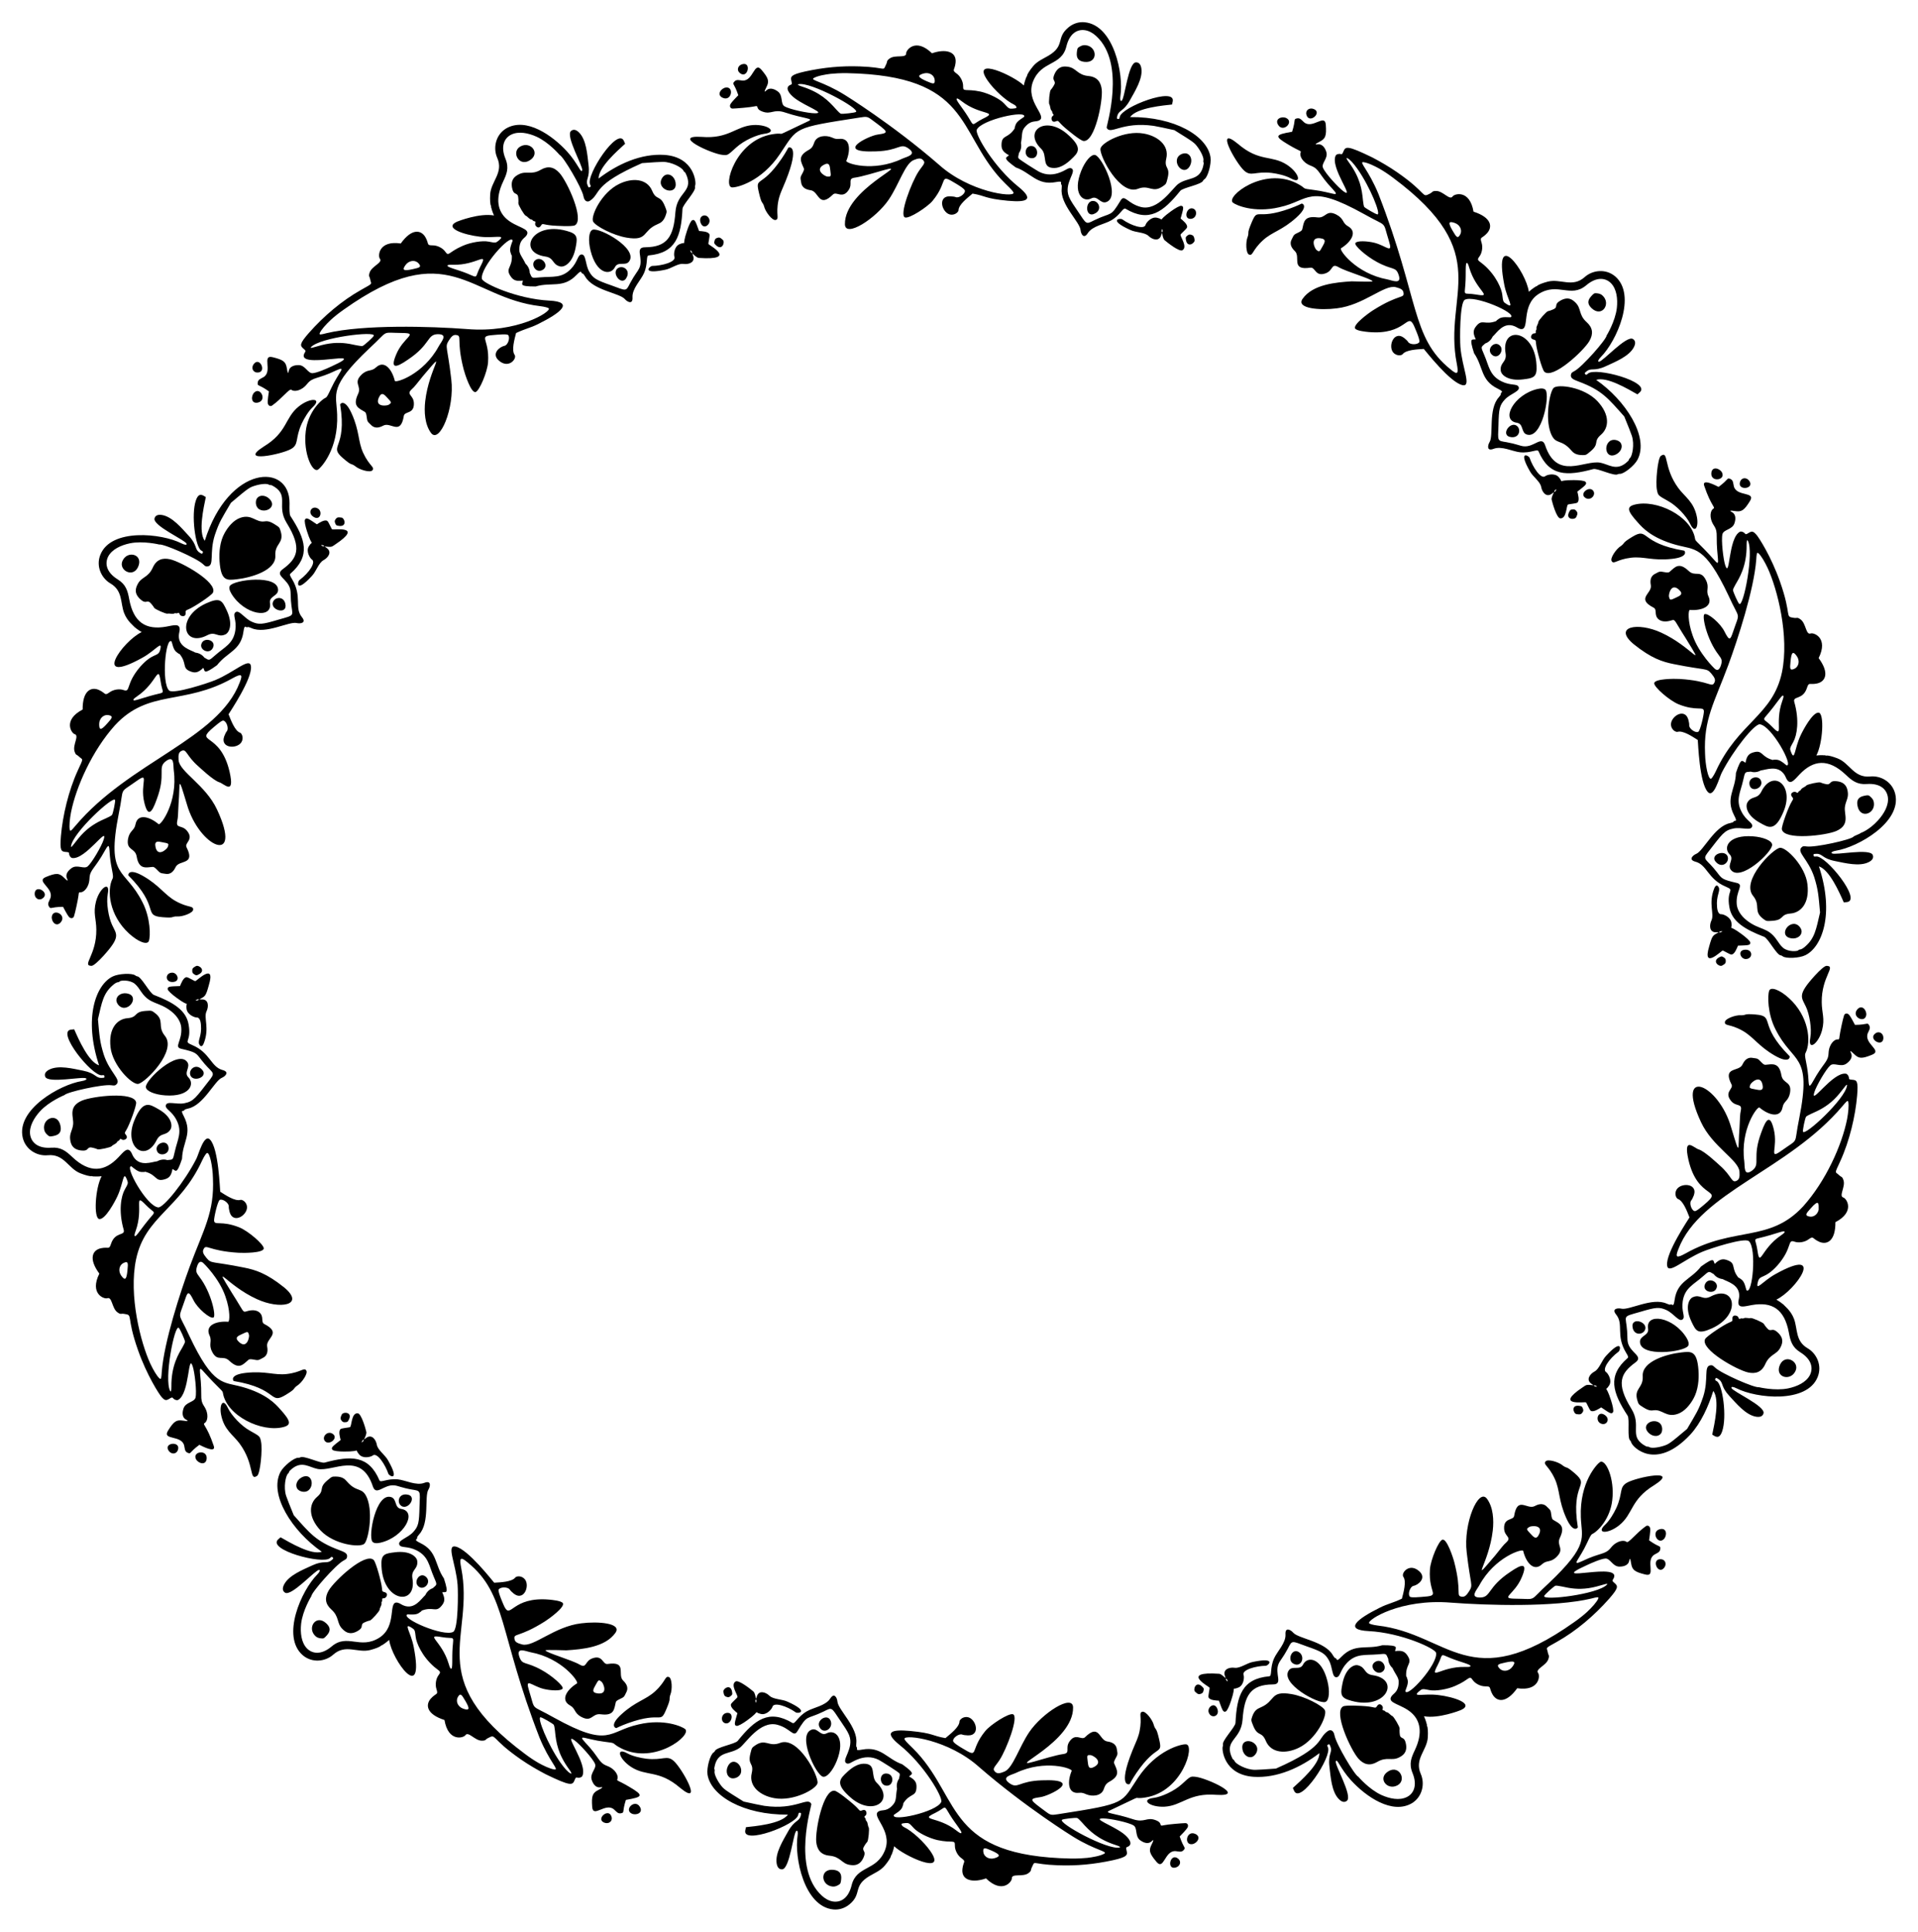<?xml version="1.0" encoding="UTF-8"?>
<!DOCTYPE svg  PUBLIC '-//W3C//DTD SVG 1.1//EN'  'http://www.w3.org/Graphics/SVG/1.1/DTD/svg11.dtd'>
<svg enable-background="new 0 0 1626.099 1637.573" version="1.1" viewBox="0 0 1626.1 1637.6" xml:space="preserve" xmlns="http://www.w3.org/2000/svg">

	
		<path d="m1541 1167.4c-9.041 22.476-51.779 18.143-68.721 9.525-2.796-1.417-4.72-1.565-4.341-0.327 0.906 3.033 28.879 15.288 27.196 21.526-0.656 2.431-2.764 3.41-6.236 2.87-8.767-1.385-16.779-11.194-22.786-17.671-7.459-8.08-4.778-11.219-8.981-14.062-2.048-1.38-2.291-1.42-2.822-0.427-0.48 0.899-0.279 1.249 1.161 2.002 4.973 2.593 8.854 30.452 4.559 42.629-2.503 7.116-5.801 4.246-8.381 2.71 1.899-9.13 6.527-29.547 0.902-37.067-4.019 12.797-10.377 27.167-19.51 37.063-29.146 31.084-48.981 10.625-50.094 6.571-0.863-3.062-2.372 0.273-2.261-11.779 0.04-4.663 0.212-9.371-0.793-10.897-12.822-19.66-17.28-33.797 0.012-48.795 0.979-0.849 0.033-2.307-1.373-4.654-8.904-14.883-1.642-23.991-8.383-32.273l3e-3 -5e-3c-4.068-4.979 1.452-5.665 4.396-4.955 6.611 1.621 26.256-9.825 38.467-4.264 1.424 0.649 2.835 1.032 3.128 0.845 1.757-1.116 2.572 3.293 3.619-3.988 2.239-16.111 13.74-17.073 22.38-28.305 12.1-8.722 10.027-4.89 11.656-2.246 4.575-4.497 7.326-4.504 11.261-2.903 6.929 2.811 2.367 6.543 8.767 14.56 0.231 0.081 0.646 0.259 0.83 0.313 3.178 2.174 4.073 2.916 6.01 10.337 5.053 4.623 8.837-35.337 2.066-41.55-3.63-3.323-32.928 6.269-39.04 8.812-16.39 6.789-29.346 19.784-30.301 11.8-1.372-10.473 18.09-39.118 18.977-40.734-1.306-3.293-2.367-6.139-3.988-9.183-1.648-3.098-3.597-5.73-5.856-6.505-0.987-0.343-2.889-3.226-1.642-6.776 2.521-7.324 18.912-7.133 15.197 3.688-0.658 1.785-1.642 3.727-2.188 4.316-1.935 2.08 0.062 8.47 2.819 9.07 1.025 0.211 2.695-0.881 8.009-5.359 17.639-14.802-5.199-3.307-13.23-38.075-4.605-20.535 4.604-10.059 8.714-8.826 4.977 1.416 16.824 12.694 17.825 13.56 10.555 9.183 9.872 15.449 14.541 12.858 1.962-1.082 2.506-2.979 2.179-7.576-0.696-9.931-22.935-21.11-32.631-42.018-22.391-47.979 15.173-32.637 25.69 4.898 7.833 25.822 5.471 18.792 6.953 0.095 0.516-8.721 0.321-11.12 1.073-14.534 1.504-6.94-3.944-3.024-8.321-8.541-5.979-7.468 2.353-9.97 0.511-13.786-7.875-15.506 6.179-10.366 9.253-16.913 3.327-7.098 7.817-5.739 9.256-5.55 3.631 0.456 3.851 0.563 6.321 3.167 1.863 1.968 2.911 2.68 3.841 2.595 5.827-0.525 11.698-2.348 13.581 8.831 1.317 7.531 8.948 4.868 7.344 14.847-1.304 7.251-5.333 6.896-6.336 12.331-1.798 9.629-12.069 6.586-19.585 0.216-1.72-1.427-16.485 18.597-12.887 45.536 0.584 4.589-0.671 13.367 6.814 7.782 7.344-5.661-0.539-10.496 7.627-32.218 4.363-12.35 7.589-15.082 10.59-2.57 3.806 15.866-4.953 26.232 6.484 18.075 15.687-11.243 10.187-3.889 15.021-27.148 11.142-56.058-5.057-45.754-20.075-75.794-6.665-12.916-6.899-28.739-5.275-32.818 1.395-3.491 9.137-0.585 16.85 6.549 16.597 15.155 18.98 36.566 13.858 46.471-1.266 2.353 1.207 7.938 2.254 18.902 0.67 8.417 0.271 11.962 4.138 4.998 8.762-15.891 12.829-16.219 13.161-23.737 0.313-8.009 5.154-12.049 7.757-11.79 1.18 0.122 1.32-0.132 1.562-2.675 0.294-2.744 2.812-14.839 3.841-17.704 0.646-1.832 2.791-2.083 4.248-0.477 1.252 1.376 3.879 6.427 5.007 8.548 11.228-0.123 10.272-2.397 11.965 0.29 1.555 2.468-0.131 4.378-1.112 6.768-3.554 8.982 12.728 14.496 3.709 18.223-8.802 3.618-11.334 3.44-15.406-0.611-2.96-2.942-3.778-3.19-2.554-0.814 1.772 3.484-0.706 6.756-3.912 9.02-4.689 3.293-10.433-1.239-13.58 1.433-3.475 2.924-11.82 17.135-13.575 22.798-3.779 12.179 15.505-17.341 26.72-15.734 1.285 0.181 2.546 1.979 2.624 3.729 0.048 1.051 0.427 1.244 2.77 1.414 3.961 0.286 5.209 1.033 4.156 13.524-1.443 17.036-6.383 38.328-14.337 55.634-5.196 11.302-4.263 8.465-0.948 11.703 2.076 2.036 2.56 0.75 3.745 4.375 1.8 5.524-4.286 13.428-0.091 14.625 2.68 0.759 10.221 11.988-6.774 20.867 0.137 15.997-7.153 19.563-13.812 16.576-6.086-2.733-4.471-5.262-9.105-1.911-3.218 2.326-8.231 3.107-11.75 1.859-6.362-2.246-1.328 5.011-14.385 20.036-10.862 12.15-15.028 7.66-16.633 13.962-2.373 8.97 3.724-0.36 14.926-6.539 43.454-24.118 17.302 13.785 0.703 21.677 3.382 1.927 5.807 4.048 5.807 4.048l0.158 0.023c0.729 1.203 6.16 4.854 8.958 12.147 3.257 8.729 1.017 18.822 11.536 24.99 7.786 4.522 12.523 14.787 8.513 24.474l0.01-4e-3 2e-3 -3e-3zm-6.553-1.658c2.928-5.909 1.609-13.339-8.12-19.365-6.952-4.312-8.431-9.637-9.749-16.861-3.657-19.538-13.995-26.296-31.417-23.167-6.372 1.184-10.982 2.658-11.364-1.804-0.146-1.701 0.568-3.298 0.712-5.384 0.684-10.259-10.34-12.679-14.077-14.847-3.015-0.342-5.837-1.891-7.472-4.169-4.368-2.487-3.554-3.109-9.512 2.14-7.427 6.643-15.156 9.45-16.821 20.924-1.264 8.646 2.401 12.834 0.076 15.125-3.053 2.975-7.583-4.899-13.862-7.74-5.997-2.77-9.078-2.429-22.346 1.546-16.048 4.577-11.925 2.42-11.005 16.314 0.315 4.562 0.098 7.063 0.536 9.268 1.8 9.259 13.86 11.876 6.445 17.309-12.284 9.004-16.825 17.435-3.373 39.219 8.747 14.2-1.776 22.461 9.962 30.37 1.651 1.11 3.27 1.897 3.602 1.746s1.086 0.026 1.666 0.393c1.612 1.013 6.853 0.591 11.889-1.012 4.46-1.423 5.156-1.719 20.146-14.437 7.953-13.598 9.698-15.695 13.614-27.269 4.887-15.089 0.165-25.941 6.203-26.637 1.488-0.168 1.847 1e-3 3.913 1.964 5.32 5.088 33.685 17.413 36.96 16.572 0 0 13.658 3.349 24.956 1.036 7.393-1.54 15.176-4.997 18.438-11.234zm-12.226-3.477c-4.296 9.138-18.077 5.278-13.082-5.45 4.49-9.498 16.87-2.393 13.082 5.45zm74.507-281.81c-0.837 7.855-13.693 9e-3 -6.418-4.654 3.175-2.037 6.818 0.544 6.418 4.654zm-14.533-19.753c-1.312 7.152-12.928 1.248-7.515-5.047 3.989-4.538 8.236 1.007 7.517 5.047h-2e-3zm-72.732 281.6c-3.263 6.412-8.899 5.33-12.829 14.053-3.141 7.039-8.436 8.458-14.562 7.108-9.425-2.055-40.572-19.462-36.489-28.245 1.129-2.409 15.969-12.25 20.632-14.143 2.53-1.033 2.628-1.149 2.517-2.901-0.142-2.248 1.035-3.308 3.115-2.862 2.866 0.619 1.644 3.542 3.535 2.569 1.446-0.76 1.744 0.335 3.199-0.437 1.374-0.731 4.066 0.336 5.536-0.108 1.264-0.38 10.696 3.755 11.307 4.982 0.697 1.389 3.437 4.664 4.186 4.984 2.596 1.12 3.227-1.745 7.624 2.295 5.697 5.233 3.69 9.765 2.228 12.703l1e-3 2e-3zm56.5-193.49c1.074-5.584 1.605-11.714 1.062-14.516-0.441-2.073-1.585-0.589-4.844 3.245-46.047 54.555-120.82 73.187-139.19 121.28-3.158 7.712-1.22 7.724 6.141 3.691 41.289-23.192 70.993-8.887 99.593-39.844 19.121-21.294 32.839-51.744 37.236-73.854zm-0.057-28.549c0.349-3.121-4.256 5.216-10.844 11.627-6.549 6.334-12.915 9.437-19.286 12.212-2.255 0.982-4.331 2.171-4.62 2.656-0.906 1.55-2.943 11.261-2.558 12.582 1.21 4.269 36.001-27.787 37.308-39.077zm-30.759 104.07c-4.555 4.977-4.778 6.01-1.538 6.875 3.769 1.006 7.358-1.587 8.271-5.662 0-4.912 0.675-9.638-6.733-1.213zm9.617-151.01c-3.01 11.545-12.27 18.139-9.981 6.43 1.472-7.734-0.783-20.212-3.682-26.29-3.82-8.177-7.593-9.777 7.495-26.366 4.158-4.566 8.354-8.352 9.986-8.32 8.475 0.163-4.332 8.992-4.103 30.723 0.043 9.276 2.871 13.827 0.285 23.823zm-31.692 171c-0.216-1.835-6.948 1.831-23.237 5.585-3.222 1.041-1.117 1.564 0.114 9.94 2.244 15.422 2.819-0.844 19.773-12.434 2.363-1.616 3.411-2.572 3.35-3.091zm-77.358 141.37c-2.911 5.271-7.482 10.809-13.124 12.831-9.952 3.58-13.202-4.081-20.659-2.974-1.943 0.27-3.998 0.453-8.403-2.304-4.27-2.67-4.301-2.716-5.212-5.622-3.495-10.866 5.036-10.51 4.397-21.074-0.762-12.542 20.463-18.718 32.895-20.078 8.193-0.91 13.204-1.599 14.384 15.21 0.579 7.603-0.286 16.918-4.278 24.011zm-1.801-65.592c-5.636-12.123-1.961-19.05 1.299-20.427 6.511-2.861 8.209 3.003 15.148-0.596 20.375-10.662 26.876 15.067 1.149 26.951-12.134 5.444-13.569 2.626-17.596-5.928zm-25.704 95.079c-2.724 3.554-8.595 2.527-11.674-1.945-4.064-5.837 4.43-10.735 9.872-7.372 3.469 2.161 3.318 7.362 1.802 9.317zm109.11-319.74c0.243 1-0.56 6.307-12.52-0.516-13.794-7.879-18.096-15.86-27.389-21.123-10.911-6.148-15.328-3.704-15.001-7.446 0.24-2.828 9.062-6.056 13.74-5.704 1.035 0.084 2.648-0.148 3.58-0.511 1.233-0.479 3.585-0.51 8.642-0.11 17.177 1.381 1.487 7.863 28.948 35.41zm-62.079 196.65c-2.119 5.573-12.361 2.953-9.764-3.343 2.826-6.704 12.175-2.074 9.764 3.343zm-24.022 48.848c-3.402 5.21-40.612 9.894-40.833-3.414-0.116-5.32 7.828-5.318 6.889-11.143-2.312-13.999 21.672-10.138 32.636 7.804 1.674 2.774 2.291 5.254 1.308 6.753zm63.037-221.62c-1.937-8.652-9.703-1.526-10.329 0.185-0.998 2.79-1.209 3.055 4.476 4.043 3.229 0.562 7.216 1.865 5.853-4.228zm-137.95 286.92c-3.738-2.591-1.595-10.603 4.202-6.728 5.56 3.704 0.858 10.221-4.202 6.728zm11.248-9.133-6e-3 -4e-3c-1.318 2.282-3.634 0.224-9.962-3.968-0.039-5e-3 -0.085-0.029-0.116-0.039-1.823 1.125-6.552 4.385-8.832 2.831-1.116-0.767-3.411-6.668-4.06-7.096-1-0.676-27.296 3.647-2.78-12.741 3.317-2.213 2.872-2.476 9.174-1.744l-1.978-1.45c-4.326-3.176-1.385-7.944 3.02-10.308 3.962-2.228 6.003-9.316 9.546-13.089 14.257-15.573 12.441-4.962 10.688-3.672-8.459 6.336-14.104 15.219-10.513 17.422 1.306 0.783 5.315 6.712 2.585 11.142-3.859 6.401-3.206-2.234 1.568 12.838 1.376 4.272 2.348 8.711 1.666 9.878zm26.805-69.143c-2.019 3.608-8.749 4.13-10.144-2.241-2.2-10.138 14.233-5.073 10.144 2.241zm-52.736 69.45c-1.027 1.405-1.697 1.857-4.988 1.386-2.809-0.43-5.023-8.393 2.684-6.969 1.76 0.312 1.929 0.442 2.642 2.185 0.584 1.454 0.505 2.183-0.338 3.398zm12.234-22.006c-0.032-0.315-1.674-1.226-2.272-0.968-1.228 0.527 2.322 1.498 2.272 0.968z"/>
	
	
		<path d="m1197.1 1528.6c-16.885 9.93-39.111-5.636-51.664-19.359-9.333-10.228-11.854-19.172-12.915-16.062-1.043 2.993 14.423 29.32 9.405 33.399-1.956 1.59-4.235 1.15-6.73-1.321-6.285-6.257-7.024-18.912-8.093-27.687-1.305-10.927 2.703-11.906 0.967-16.675-0.849-2.32-1.023-2.495-2.034-1.999-0.915 0.448-0.957 0.851-0.233 2.305 3.836 7.675-23.46 49.062-28.686 36.83l-1.008-2.341c6.706-6.129 22.61-20.03 22.486-29.482-15.875 12.136-35.82 21.367-55.919 20.029-25.264-1.863-26.852-23.423-26.046-25.554 1.124-2.939-2.123-1.093 5.082-10.863 2.769-3.749 5.66-7.488 5.753-9.281 1.151-23.073 5.541-37.42 28.621-39.502 2.561-0.249 0.392-6.914 4.069-15.139 2.569-5.891 10.159-13.051 9.686-20.476l6e-3 -3e-3c-0.378-6.426 4.49-3.752 6.457-1.451 4.425 5.223 26.977 7.396 33.673 19.134 0.773 1.361 1.69 2.498 2.037 2.518 2.075 0.122 0.154 4.18 5.264-1.12 11.326-11.755 21.255-5.803 34.736-9.804 15.026-0.024 10.97 2.104 10.75 5.007 6.377-0.908 8.58 0.657 10.836 4.276 3.97 6.383-1.933 6.67-1.454 16.922 0.139 0.201 0.371 0.589 0.488 0.74 1.298 3.627 1.588 4.754-1.19 11.91 1.368 6.577 27.97-23.041 26.055-32.436-0.757-3.691-29.664-17.001-57.04-18.381-21.512-1.059-9.886-10.301 9.483-19.918 6.86-3.407 10.481-3.735 18.601-7.563 1.38-5.275 4.007-14.607 1.26-18.481-2.299-3.299 5.224-12.354 13.583-4.668 6.196 5.682-0.785 11.473-5.103 12.335-2.788 0.551-4.926 6.904-3.047 9.008 0.705 0.772 2.699 0.867 9.631 0.355 17.896-1.29 5.981-1.682 7.44-23.352 0.584-8.277 7.403-24.352 10.573-25.226 3.801-1.107 9.082 15.167 10.107 19.183 6.574 25.459 0.841 28.485 6.469 29.173 2.224 0.277 3.781-0.937 6.221-4.85 3.446-5.498 1.053-4.71-2.175-32.656-3.042-24.768 10.015-55.071 17.153-45.538 5.354 7.18 5.945 18.077 4.939 26.928-3.238 28.269-20.266 47.257 1.893 21.317 5.525-6.783 6.817-8.798 9.434-11.121 5.257-4.82-1.468-4.821-1.717-11.828-0.386-9.59 7.821-6.599 8.523-10.862 2.815-17.073 11.013-4.757 17.446-8.224 6.906-3.746 9.73-6e-3 10.781 0.994 2.666 2.507 2.78 2.722 3.232 6.272 0.338 2.681 0.763 3.871 1.566 4.35 5.456 3.286 10.594 4.938 5.801 15.162-3.374 6.859 4.359 9.198-2.845 16.29-5.158 5.131-8.294 2.436-12.366 6.254-7.138 6.691-13.69-1.818-15.97-11.363-0.501-2.1-24.182 5.23-37.216 29.268-2.165 3.956-8.443 10.446 0.93 10.298 9.116-0.253 5.859-8.709 25.139-21.567 10.926-7.611 14.943-7.53 10.063 4.138-6.121 15.052-19.485 18.291-5.389 18.435 19.078 0.152 10.514 2.933 28.125-13.105 34.692-32.938 27.851-38.234 27.23-56.016-1.121-29.69 13.717-45.105 16.229-46.698 4.609-3.003 12.688 13.653 10.395 32.455-1.726 15.175-11.678 25.894-16.823 28.454-1.186 0.561-1.929 2.064-4.633 7.813-6.276 13.711-13.912 19.73-4.225 15.314 15.774-7.625 19.621-5.261 24.568-11.473 5.013-6.25 11.335-6.637 13.26-4.917 1.625 1.464 8.022-7.422 16.346-13.311 1.581-1.118 3.458-0.06 3.706 2.11 0.258 2.268-0.82 8.881-0.961 9.882 9.152 6.518 9.733 4.128 9.502 7.284-0.212 2.898-2.713 3.439-4.929 4.781-8.104 4.877 1.8 19.245-7.726 16.921-9.266-2.28-11.209-3.917-12.095-9.572-0.645-4.109-1.159-4.791-1.581-2.16-0.522 3.206-3.592 5.076-8.431 5.022-5.744-0.116-7.701-7.146-11.831-6.852-3.906 0.27-12.213 4.002-15.589 5.571-37.386 17.061 33.297-4.527 21.94 12.403-0.584 0.873-0.392 1.253 1.402 2.77 3.129 2.646 3.505 4.139-4.577 13.397-12.43 14.052-27.795 27.259-44.309 36.513-10.804 6.044-8.428 4.355-7.639 8.906 0.482 2.866 1.63 2.112 0.456 5.737-1.806 5.543-11.377 8.318-8.663 11.767 1.85 2.353 0.983 15.7-17.731 12.887-9.383 13.111-17.323 11.522-20.903 5.29-3.321-5.786-0.532-6.886-6.246-6.894-3.968-6e-3 -8.481-2.317-10.597-5.393-3.063-4.456-2.566-0.234-14.757 4.989-6.942 3.096-16.909 4.566-21.836 3.599-5.946-1.185-6.209-1.143-8.479 0.703-7.175 5.889 3.211 1.914 15.929 3.479 12.819 1.504 30.966 7.285 19.276 12.68-1 0.446-19.13 7.529-31.422 5.285 1.609 3.545 2.329 6.688 2.329 6.688l0.115 0.111c-0.05 0.612-0.038 1.193 0.144 1.474 0.623 0.966 0.913 4.866 0.652 9.574-0.692 11.158-11.559 18.306-5.984 31.032 3.639 8.203 1.484 19.344-7.448 24.825l0.01 2e-3 2e-3 -4e-3zm-4.347-5.209c5.594-2.74 9.205-9.663 4.784-20.434-3.25-7.933-0.913-13.162 2.001-19.357 7.091-14.977 4.244-25.283-2.896-31.621-8.354-7.423-20.58-7.913-17.109-13.71 1.73-2.946 6.12-3.475 6.304-12.345 0.082-3.953-2.976-6.752-5.252-11.873-2.24-2.044-3.616-4.955-3.605-7.762-2.078-4.578-1.055-4.606-8.953-3.837-10.685 0.898-18.137-0.948-25.911 7.067-5.952 6.115-5.648 11.814-8.816 12.289-4.213 0.629-3.269-8.418-6.689-14.402-3.233-5.763-5.923-7.283-18.994-11.829-12.906-4.736-12.033-5.254-15.808 2.061-3.934 7.341-6.442 9.791-7.675 12.509-3.961 8.585 4.236 17.717-4.935 17.786-18.901 0.145-24.206 9.125-25.727 29.777-1.261 16.849-14.664 17.006-9.757 30.435 0.685 1.868 1.533 3.455 1.89 3.528s0.864 0.658 1.118 1.296c0.926 2.301 9.74 7.424 17.517 7.356 3.209-0.031 8.1-0.381 17.494-1.049 42.206-18.577 34.72-25.336 44.014-31.799 2.135-1.493 4.827-0.905 5.677 3.647 1.327 7.246 17.069 33.86 20.212 35.094 0 0 9.031 10.654 19.605 15.473 6.906 3.121 15.214 4.842 21.511 1.7zm-7.86-9.983c-8.827 4.902-17.722-6.301-7.398-12.085 8.93-5.037 15.259 7.71 7.398 12.085zm225.77-184.09c-5.224 5.944-11.083-8.114-2.441-7.539 3.79 0.244 5.166 4.437 2.441 7.539zm-0.099-24.519c-5.26 5.135-11.143-6.754-3.107-8.513 6.008-1.308 5.958 5.735 3.109 8.514l-2e-3 -1e-3zm-224.29 184.97c-6.398 3.318-10.42-0.927-18.631 3.855-5.986 3.479-11.168 2.569-15.969-2.797-6.5-7.27-21.426-39.568-12.977-44.256 2.307-1.285 16.205-0.418 18.932-0.199 8.743 0.719 8.267 2.396 9.804-0.045 1.201-1.909 2.771-2.084 4.205-0.483 1.956 2.18-0.758 3.812 1.348 4.14 1.627 0.252 1.219 1.3 2.864 1.552 1.545 0.221 3.096 2.657 4.546 3.16 1.246 0.432 6.459 9.314 6.235 10.667-0.248 1.539 0.051 5.797 0.464 6.485 1.455 2.446 3.639 0.486 4.834 6.341 1.507 7.513-2.743 10.063-5.654 11.578l-1e-3 2e-3zm159.3-123.32c4.17-3.863 8.226-8.482 9.383-11.118 0.88-1.919-0.963-1.438-5.783-0.19-31.276 7.444-88.153 5.833-119.08 3.459-42.639-3.511-71.042 14.572-69.317 17.455 0.385 0.642 3.432 1.481 7.252 1.958 60.469 7.058 77.86 60.116 166.58-2.878 4.75-3.328 8.554-6.447 10.969-8.686zm16.783-23.073c2.129-2.306-6.518 1.688-15.651 2.968-8.637 1.21-14.881 0.286-22.763-1.474-2.404-0.537-4.785-0.802-5.306-0.581-1.606 0.76-8.987 7.39-9.458 8.679-1.568 4.228 45.468-1.42 53.178-9.592zm-81.352 70.937c0.441-0.401 0.852-0.86 1.23-1.371 3.272-4.436 1.739-5.295-5.965-3.57-6.606 1.351-7.393 2.056-5.28 4.66 2.46 3.029 6.883 3.037 10.015 0.281zm91.861-121.36c-9.809 7.856-20.336 7.224-11.8-0.637 3.595-3.446 7.042-9.213 9.214-13.821 5.887-12.876 2.103-17.557 9.061-21.554 8.003-4.626 45.488-12.231 23.188 2.031-20.37 12.378-17.649 24.276-29.663 33.981zm-126.19 119.62c0.891-1.595-8.24-3.431-16.779-6.899-9.93-4.176-6.02-3.757-11.048 5.891-7.227 13.809 2.753 0.97 23.303 1.545 2.861 0.079 4.269-0.08 4.524-0.537zm-145.58 69.084c-10.699 5.229-23.454 4.839-27.943-5.907-3.568-8.504-6.755-3.111-10.651-12.74-1.891-4.668-1.889-4.723-0.923-7.614 1.783-5.281 4.121-6.682 7.052-7.895 13.244-5.574 7.704-14.529 26.283-11.379 11.286 1.901 26.288 9.714 28.327 13.652 2.29 4.429-7.09 24.615-22.145 31.883zm41.929-40.661c-7.176-2.402-6.247-6.483-4.922-13.532 2.536-13.177 9.667-16.562 13.033-15.788 7.058 1.649 4.942 7.306 12.632 8.425 24.687 3.561 10.789 31.585-20.743 20.895zm-81.502 48.405c-4.267 1.283-8.435-2.995-8.316-8.447 0.175-7.107 9.935-6.045 12.32-0.166 1.541 3.786-1.631 7.916-4.004 8.613zm276.19-194.7c-0.375 1-4.21 4.7-9.809-7.787-6.719-14.927-5.233-23.46-9.708-33.218-5.264-11.454-10.257-12.067-7.768-14.879 1.88-2.126 10.938 0.487 14.511 3.526 0.787 0.677 2.23 1.442 3.199 1.7 1.285 0.344 3.199 1.701 7.051 5.003 13.158 11.31-3.659 7.284 2.524 45.655zm-165.9 122.59c-4.979 3.283-11.735-4.843-5.945-8.434 6.088-3.742 11.162 5.351 5.945 8.434zm-48.106 25.481c-5.834 2.22-38.681-15.776-31.068-26.716 3.097-4.449 9.428 0.369 12.117-4.976 3.644-7.269 15.605-6.174 20.654 13.974 2.094 8.262 1.648 16.418-1.703 17.718zm181.27-142.38c3.561-8.107-6.943-6.947-8.464-5.938-2.468 1.652-2.779 1.757 1.237 5.905 2.287 2.365 4.71 5.734 7.227 0.033zm-280.22 151.28c-1.505-4.254 4.929-9.513 7.349-2.967 2.332 6.281-5.306 8.763-7.349 2.967zm14.458-0.784-2e-3 -7e-3c-2.404 1.077-3.071-1.949-5.732-9.057-0.028-0.027-0.052-0.073-0.071-0.1-2.134-0.157-7.868-0.288-8.802-2.885-0.453-1.276 1.149-7.405 0.874-8.132-0.364-1-25.508-14.084 8.197-11.794 1.821 0.246 4.07 2.545 5.467 3.827l-0.75-2.335c-1.635-5.103 3.523-7.273 8.485-6.571 4.527 0.558 10.295-4.072 15.403-4.979 20.647-4.294 12.97 3.256 10.796 3.277-7.88 0.071-20.657 3.343-18.718 7.945 0.549 1.286 0.501 8.437-4.445 10.52-6.896 2.941-1.266-3.742-6.251 11.331-1.388 4.28-3.225 8.389-4.451 8.96zm57.1-40.699c-5.162-3.05-1.08-13.142 4.663-9.798 6.254 3.635 2.362 13.981-4.663 9.798zm-78.258 25.718c-1.654 0.536-2.461 0.508-4.845-1.805-2.017-1.993 0.854-9.754 6.257-4.06 1.247 1.304 1.307 1.508 0.853 3.314-0.381 1.515-0.871 2.063-2.265 2.551zm22.801-10.615c0.159-0.274-0.636-1.975-1.271-2.117-1.301-0.291 1.001 2.577 1.271 2.117z"/>
	
	
		<path d="m706.59 1618.7c-24.88-2.329-33.225-44.272-30.411-62.363 0.477-3.098 0.02-4.969-1.04-4.22-2.603 1.813-5.551 32.199-12.01 32.563-2.517 0.141-4.104-1.55-4.672-5.014-1.412-8.751 5.425-19.433 9.716-27.167 5.363-9.615 9.184-8.059 10.581-12.94 0.675-2.377 0.638-2.62-0.472-2.811-1.004-0.173-1.274 0.128-1.543 1.731-1.401 8.446-47.813 25.951-44.852 12.962l0.559-2.486c6.224-0.717 29.931-2.59 35.515-10.643-37.748 0.355-65.438-16.066-68.13-34.078-0.837-5.693 2.234-16.701 5.045-18.549 0.538-0.351 1.057-0.871 1.144-1.147 1.126-3.485 17.17-5.96 19.458-8.791 14.535-18.052 26.474-27.016 46.366-15.155 2.218 1.311 4.384-5.392 12.184-9.85 5.647-3.312 15.815-4.591 19.867-10.881l6e-3 1e-3c3.47-5.429 5.841-0.414 6.082 2.601 0.523 6.938 17.495 21.801 16.015 35.25-0.174 1.556-0.1 3.021 0.168 3.248 1.568 1.328-2.269 3.547 4.916 2.21 15.926-2.96 20.984 7.988 33.88 12.476 12.185 8.732 7.657 8.09 5.76 10.323 5.693 3.038 6.552 5.674 6.25 9.908-0.541 7.506-5.478 4.117-11.123 12.78-5e-3 0.244-0.046 0.694-0.041 0.886-1.082 3.703-1.51 4.787-7.966 8.987-2.76 6.098 36.196-2.359 40.15-10.943 1.737-3.848-14.879-32.057-35.355-48.385-13.205-10.744-7.941-13.4 9.164-11.824 20.035 1.955 18.34 4.141 29.752 6.06 4.227-3.58 11.852-9.35 11.912-14.147 0.021-1.045 2.183-3.775 5.958-3.739 7.676 0.08 12.725 15.876 1.184 15.579-1.906-0.048-4.062-0.354-4.793-0.681-2.583-1.106-8.057 2.62-7.775 5.451 0.171 1.614 6.026 5.063 7.588 5.997 15.25 9.23 5.781 2.469 19.785-14.548 4.355-5.315 19.937-15.41 23.422-14.116 5.127 1.897-5.452 29.624-11.401 38.779-3.878 5.905-6.618 7.279-3.691 10.05 1.635 1.529 3.614 1.567 7.886-0.26 7.164-3.011 12.278-20.563 20.97-33.438 11.042-16.246 37.023-32.764 37.176-20.899 0.393 29.395-57.278 52.612-33.329 45.948 5.555-1.599 19.465-5.752 24.617-6.402 7.079-0.839 1.65-4.771 5.575-10.573 5.267-7.849 10.24-0.802 13.275-3.768 12.279-12.072 11.772 2.661 18.932 3.632 7.787 1.058 7.869 5.741 8.131 7.168 0.68 3.596 0.646 3.837-1.078 6.966-1.304 2.362-1.661 3.572-1.294 4.433 2.477 5.872 5.66 10.236-4.235 15.653-3.362 1.86-3.852 4.306-4.726 6.556-2.197 5.614-9.815 6.033-14.669 4.008-1.824-0.787-3.418-1.602-6.164-1.274-9.716 1.157-9.998-9.573-6.218-18.606 0.826-1.971-22.456-9.998-47.307 1.755-3.752 1.755-13.099 3.374-5.318 8.816 7.153 4.974 7.533-1.943 27.418-2.548 36.344-1.419 6.165 13.275-1.303 14.24-10.528 1.521-9.188 2.095 5.31 12.858 3.433 2.527 4.318 2.453 9.837 1.593 59.108-9.209 52.855-9.013 67.671-31.004 15.598-23.293 36.389-28.493 40.566-28.227 8.129 0.407-3.09 40.055-34.081 45.04-14.767 2.374 3.191-4.664-30.316 10.981-5.839 2.606 2.959 1.96 19.535 7.514 9.959 3.283 11.409-2.188 19.218 0.802 6.943 2.66 1.583 5.562 7.13 4.251 2.679-0.661 15.039-1.713 18.043-1.776 1.937 0.025 2.835 1.984 1.758 3.885-0.919 1.638-4.903 5.765-6.591 7.435 3.571 10.654 5.449 9.064 3.404 11.479-1.878 2.218-4.221 1.183-6.805 0.964-9.432-0.792-9.883 16.624-16.215 9.146-6.158-7.301-6.765-9.768-4.151-14.857 1.898-3.698 1.883-4.552-8e-3 -2.676-2.31 2.287-5.9 1.971-9.779-0.9-4.57-3.432-2.019-10.294-5.532-12.483-4.295-2.701-20.394-5.988-25.876-5.975-9.587 0.026 7.386 5.596 16.841 12.592 4.989 3.674 9.403 9.518 3.584 11.63-0.987 0.36-1.056 0.779-0.498 3.062 0.898 3.674 0.782 5.391-11.59 8.155-16.029 3.489-30.895 4.861-46.459 4.293-23.548-0.861-19.082-4.696-22.296 1.824-1.297 2.618 0.074 2.682-3.007 4.943-4.726 3.373-14.098-0.104-13.932 4.346 0.102 2.777-8.022 13.443-21.905 8e-3 -10.489 3.746-21.095 2.189-19.993-8.024 0.719-6.641 3.619-5.921-0.992-9.238-3.201-2.29-5.489-6.91-5.391-10.621 0.144-5.373-1.934-1.838-14.862-4.609-7.427-1.744-16.357-6.246-19.773-9.931-4.11-4.52-4.345-4.677-7.268-4.485-1.461 0.096-2.835 0.321-3.046 0.497-0.738 0.614 0.161 2.138 1.701 2.872 7.031 3.353 17.102 12.662 22.48 20.448 14.855 21.416-23.257 3.504-30.679-4.19-0.782 3.817-2.046 6.79-2.046 6.79l0.027 0.157c-0.4 0.468-0.732 0.948-0.75 1.281-0.065 1.162-2.119 4.454-5.092 8.064-3.554 4.316-8.588 6.337-13.094 8.982-14.486 8.63-5.982 15.058-17.061 24.085-3.698 3.014-8.405 4.719-13.518 4.243l7e-3 8e-3v-3e-3zm-0.458-6.766c6.484 1.023 13.147-2.505 15.87-13.71 4.136-16.938 21.102-11.796 28.265-29.697 6.896-17.329-13.153-29.626-4.831-33.218 3.131-1.359 7.003 0.679 12.353-6.254 2.389-3.143 1.56-7.213 2.728-12.693-0.612-2.964-0.014-6.131 1.646-8.406 0.502-2.465 0.969-3.554 0.451-4.524-0.62-1.169-16.205-10.855-17.55-11.519-6.075-3.063-12.293-2.846-18.51-0.223-4.573 1.83-6.721 4.228-8.86 3.125-4.963-2.562 6.883-12.563 2.093-24.146-1.48-3.582-4.496-7.745-7.467-12.182-7.665-11.4-6.661-11.271-14.007-7.604-15.168 7.331-13.361 1.956-22.302 16.771-3.378 5.594-5.747-2.591-17.144-5.565-14.734-3.696-26.777 15.997-31.717 19.553-8.039 5.784-17.618 2.633-20.926 14.242-0.543 1.914-0.789 3.697-0.543 3.965s0.312 1.039 0.144 1.705c-0.463 1.847 1.565 6.693 4.654 10.977 3.173 4.357 3.713 4.543 19.973 14.698 8.604 1.864 13.469 2.962 17.516 3.638 27.169 3.875 36.814-8.137 39.884-1.553 0.46 1.003-16.682 54.321 8.876 77.676 2.767 2.529 5.937 4.382 9.404 4.944zm-0.496-12.69c-10.026-1.187-10.643-15.47 1.113-14.123 4.53 0.515 6.956 2.716 6.41 7.929-0.372 3.521-0.531 3.865-2.393 4.938-1.884 1.083-3.359 1.472-5.13 1.256zm290.82-16.014c-7.731 1.732-4.193-13.08 2.464-7.531 2.925 2.427 1.57 6.627-2.464 7.531zm14.355-19.893c-7.279 1.062-5.044-12.013 2.494-8.714 5.586 2.453 1.53 8.13-2.493 8.715l-1e-3 -1e-3zm-290.18 17.613c-7.118-1.004-7.811-6.93-17.339-7.83-7.678-0.703-10.644-5.483-11.277-11.659-0.986-9.651 5.821-44.48 15.492-43.411 2.757 0.321 13.339 9.182 15.437 10.97 6.663 5.692 5.285 6.769 7.964 5.686 2.094-0.847 3.469-0.074 3.689 2.063 0.303 2.91-2.854 2.65-1.342 4.146 1.169 1.154 0.223 1.767 1.406 2.931 1.119 1.1 0.941 3.992 1.818 5.268 0.752 1.098-0.248 11.349-1.223 12.296-1.102 1.078-3.359 4.669-3.43 5.481-0.258 2.816 2.655 2.573 0.185 7.977-3.194 6.956-8.134 6.557-11.379 6.082h-1e-3zm201.3-5.994c3.95-0.46 10.672-1.55 14.135-3.477 3.718-2.068-7.06-2.61-26.118-14.36 0 0-40.516-24.96-79.932-59.225-25.883-23.194-62.845-27.816-63.192-23.94-0.146 1.661 5.998 6.684 10.813 11.951 36.997 40.43 25.832 87.564 130.31 89.641 5.795 0.062 10.706-0.241 13.983-0.59zm27.162-8.777c1.226-0.281 0.237-1.004-3.127-2.067-15.153-4.895-22.298-11.917-28.812-19.337-1.628-1.856-3.397-3.48-3.949-3.61-1.625-0.384-11.752 0.797-12.753 1.47-3.953 2.596 38.434 25.829 48.641 23.544zm-107.54 9.382c0.592-0.059 1.195-0.181 1.801-0.366 5.257-1.604 4.524-3.214-2.719-6.417-6.13-2.719-7.18-2.6-7.005 0.748 0.205 3.9 3.772 6.451 7.923 6.035zm145.72-43.973c-12.497 0.59-20.725-6.069-9.172-7.46 6.602-0.895 17.301-5.635 23.874-11.643 7.425-6.794 7.235-6.698 11.71-6.222 9.414 0.992 43.88 16.877 17.572 15.261-23.209-1.891-29.019 9.228-43.984 10.064zm-172.44 22.44c1.632-0.773-4.57-7.525-9.505-15.537-5.596-9.206-2.632-6.508-12.401-1.654-14.124 6.792 2.187 2.598 17.933 14.955 2.267 1.792 3.498 2.459 3.973 2.236zm-158.37-29.69c-11.606-2.01-21.841-9.789-19.144-21.191 2.108-8.978-3.636-6.498-1.134-16.573 1.212-4.888 1.246-4.932 3.726-6.705 9.282-6.597 11.558 1.459 21.38-2.331 15.171-6.111 32.782 27.77 31.822 34.012-0.749 4.964-20.307 15.756-36.65 12.788zm61.787-22.13c3.69-3.494 8.759-6.979 13.86-7.062 11.657-0.19 5.415 10.589 11.232 16.223 15.301 14.769-2.915 28.354-21.336 13.173-14.965-12.662-9.771-16.635-3.756-22.334zm-98.362 5.153c-4.143-1.442-5.116-7.316-1.767-11.723 4.307-5.636 11.594 0.932 10.068 7.103-0.977 3.969-5.971 5.449-8.301 4.62zm337.92 4.95c-1.54 0.969-10.811 1.476 4.916-34.623 1.402-3.221 2.712-6.555 3.415-10.007 2.474-12.354-1.202-15.788 2.462-16.595 2.767-0.61 8.555 6.834 9.659 11.392 0.238 1.01 0.956 2.477 1.588 3.257 0.834 1.026 1.584 3.246 2.76 8.184 3.518 14.871-1.479 3.156-19.244 29.22-3.52 5.162-5.556 9.171-5.556 9.172zm-206.3 1.455c-5.962-0.235-6.655-10.77 0.145-10.313 7.089 0.48 5.932 10.854-0.145 10.313zm-53.905-7.625c-5.931-1.559-22.069-35.458-9.448-39.871 5.12-1.808 7.442 5.872 12.728 3.098 7.293-3.797 16.236 4.235 8.504 23.46-3.148 7.846-8.308 14.229-11.784 13.313zm230.4-8.486c7.653-4.425-1.523-9.702-3.347-9.79-2.967-0.129-3.281-0.228-2.477 5.489 0.457 3.258 0.432 7.405 5.824 4.301zm-310.66-45.609c5.452 0.481 2.578 10.21-2.528 8.773-4.471-1.201-3.444-9.23 2.528-8.773zm7.122 11.039 2e-3 -7e-3c-2.578-0.54-1.34-3.381 0.682-10.697-7e-3 -0.039 1e-3 -0.089 1e-3 -0.122-1.635-1.38-6.198-4.854-5.428-7.504 0.383-1.299 5.28-5.318 5.485-6.068 0.505-1.761-6.256-10.339-1.612-13.23 2.633-1.652 12.815 6.489 15.173 8.503 1.329 1.268 1.799 4.449 2.176 6.308l0.764-2.33c1.674-5.09 7.123-3.818 10.727-0.337 3.332 3.124 10.724 2.749 15.39 5.016 19.278 8.713 8.539 10.224 6.81 8.998-7.519-5.344-18.774-9.029-19.815-4.562-0.303 1.37-4.584 7.13-9.776 5.899-7.319-1.671 1.192-3.785-11.716 5.501-3.636 2.649-7.534 4.888-8.863 4.632zm70.119 0.592c-2.411-5.532 6.873-11.202 9.527-5.175 2.986 6.735-6.279 12.652-9.527 5.175zm-78.44-25.143c-1.653-0.538-2.29-1.035-2.861-4.307-0.462-2.798 6.421-7.392 7.449 0.39 0.242 1.788 0.172 1.989-1.256 3.183-1.199 1.002-1.917 1.157-3.332 0.734zm24.687 4.804c0.289-0.129 0.646-1.972 0.215-2.459-0.882-1-0.704 2.672-0.215 2.459z"/>
	
	
		<path d="m256.69 1403.2c-18.599-16.094-0.992-55.107 12.159-68.303 2.209-2.224 2.942-4.007 1.646-4.027-3.167-0.069-23.44 22.765-28.861 19.252-2.113-1.37-2.396-3.673-0.814-6.809 4.015-7.91 15.818-12.519 23.832-16.243 9.987-4.613 12.152-1.1 16.153-4.223 1.944-1.524 2.057-1.743 1.275-2.552-0.708-0.732-1.103-0.648-2.264 0.489-5.945 5.848-54.011-7.043-43.876-15.898l1.915-1.682c8.139 4.618 26.086 15.292 34.981 12.266-25.197-17.467-45.01-48.544-35.074-67.609 2.673-5.104 11.618-12.204 14.982-12.051 0.645 0.03 1.363-0.081 1.596-0.253 2.949-2.152 17.405 5.268 20.916 4.325 22.455-6.078 37.352-6.23 46.435 15.033 1.006 2.358 6.386-1.695 15.668-0.801 6.384 0.645 15.568 5.643 22.48 2.913l4e-3 5e-3c5.996-2.337 4.954 3.126 3.372 5.708-3.58 5.784 1.279 27.974-7.798 37.932-1.057 1.155-1.856 2.378-1.769 2.715 0.522 2.015-3.928 1.431 2.683 4.672 14.653 7.125 12.033 18.39 20.028 30.045 4.573 14.226 1.533 11.059-1.464 11.779 2.861 5.746 2.017 8.364-0.722 11.611-4.818 5.721-6.948 0.221-16.558 3.831-0.148 0.194-0.446 0.534-0.554 0.692-3.051 2.35-4.033 2.971-11.69 2.522-5.988 3.393 30.891 19.323 38.872 14.823 4.306-2.434 4.216-33.376 3.7-39.858-1.386-17.665-9.757-34.041-1.866-32.482 10.489 2.013 31.592 29.296 32.899 30.688 5.453-0.33 15.108-0.682 17.979-4.49 0.632-0.832 3.963-1.743 6.954 0.55 6.177 4.527 1.008 20.207-8.212 13.298-1.505-1.167-3.039-2.718-3.432-3.417-1.378-2.489-8.074-2.579-9.498-0.144-0.954 1.673 4.286 13.313 4.764 14.33 5.556 11.289 6.412-8.606 38.175-5.782 2.363 0.228 10.106 0.959 11.432 2.926 2.219 3.284-11.653 13.317-15.136 15.512-22.597 14.271-26.829 9.617-25.768 15.135 0.418 2.204 2.05 3.315 6.518 4.441 9.702 2.469 27.159-15.286 50.087-17.942 13.823-1.797 34.813-0.295 28.888 8.097-8.674 12.287-28.25 13.941-41.529 14.799-0.61-0.015-17.683-0.605-17.704 5e-3 -0.049 1.888 22.243 8.167 28.934 12.118 6.221 3.478 4.139-2.893 10.728-5.293 8.986-3.312 8.629 5.37 12.952 4.754 17.082-2.574 7.924 9.033 13.19 14.055 5.686 5.417 3.001 9.257 2.375 10.566-1.562 3.31-1.731 3.484-4.966 5.008-2.444 1.148-3.444 1.919-3.653 2.831-1.443 6.205-1.429 11.603-12.627 10.191-7.577-1.067-7.407 6.989-16.372 2.321-6.568-3.415-4.862-7.117-9.762-9.831-8.558-4.741-2.481-13.594 5.893-18.698 1.88-1.162-12.589-21.418-39.293-26.387-3.988-0.75-12.686-4.885-9.505 4.044 2.514 7.125 5.064 3.458 18.521 10.831 9.047 4.911 19.236 13.898 18.08 15.91-1.262 2.199-10.024 1.792-16.209 0.255-10.464-2.743-15.823-10.011-12.184 1.687 5.662 18.007 0.354 10.935 21.132 22.718 47.492 26.334 45.722 11.375 71.754 5.717 21.644-5.066 36.899 1.884 39.332 3.902 6.281 5.052-25.845 30.658-54.038 16.426-9.571-4.829-2.554-4.203-14.726-5.693-15.512-1.951-22.92-6.962-15.875 0.711 12.129 12.644 11.068 17.033 18.508 19.82 7.491 2.849 9.819 8.731 8.778 11.093-0.795 1.784-0.011 0.704 9.934 6.595 12.758 7.53 11.815 8.593-2.772 11.159-3.368 10.719-0.914 10.534-3.988 11.289-2.824 0.693-4.112-1.52-6.075-3.214-7.159-6.197-17.76 7.66-18.494-2.124-0.696-9.522 0.261-11.875 5.368-14.461 3.71-1.881 4.199-2.58 1.566-2.171-3.214 0.497-5.935-1.865-7.389-6.464-1.664-5.502 4.419-9.53 2.864-13.37-1.926-4.788-13.259-17.03-17.435-20.026-10.38-7.454 11.617 20.225 6.651 30.291-0.571 1.165-2.668 1.795-4.352 1.314-1.011-0.287-1.313 0.012-2.202 2.187-1.767 4.321-3.072 5.373-24.404-4.979-6.751-3.525-14.304-7.87-21.15-12.62-26.36-18.287-20.412-21.947-27.86-18.062-2.578 1.338-1.508 2.2-5.316 2.194-5.82-0.031-11.413-8.28-13.871-4.618-1.561 2.323-14.522 5.968-17.717-12.916-15.378-4.93-16.297-12.936-11.461-18.267 4.484-4.938 6.385-2.618 4.64-8.064-1.21-3.782-0.397-8.792 1.88-11.751 2.546-3.318 0.739-3.114-3.706-6.923-10.614-9.152-15.172-20.591-15.718-25.253-0.694-6.031-0.815-6.269-3.288-7.836-7.8-5.028-0.809 3.657 1.596 16.218 9.603 49.626-18.608 11-20.825-6.031-2.878 2.621-5.645 4.272-5.645 4.272l-0.071 0.143c-0.597 0.141-1.146 0.331-1.357 0.59-0.727 0.89-4.347 2.364-8.902 3.561-10.871 2.826-20.94-5.391-31.378 3.885-6.688 5.992-17.924 7.353-25.894 0.56l1e-3 0.01-1e-3 -2e-3zm3.611-5.733c4.4 4.446 11.991 5.799 20.911-1.754 13.302-11.245 24.029 2.849 40.318-7.338 15.739-9.95 6.882-31.754 15.682-29.711 1.663 0.386 2.962 1.557 4.903 2.338 9.369 3.82 14.88-5.577 18.468-8.794 1.257-2.762 3.603-4.966 6.275-5.817 3.716-3.385 4.057-2.418 0.902-9.709-4.017-9.088-4.295-17.334-14.716-22.474-7.782-3.837-12.977-1.711-14.414-4.603-1.893-3.82 7-5.703 11.64-10.799 4.484-4.85 5.109-7.884 5.402-21.73 0.502-13.727 1.281-13.074-6.846-14.416-8.224-1.463-11.31-3.115-14.281-3.447-9.211-1.135-15.556 9.494-18.452 0.792-9.998-30.031-33.392-12.235-46.788-14.734-7.136-1.412-13.144-6.938-21.469-0.405-1.564 1.23-2.81 2.528-2.768 2.89s-0.358 1.024-0.885 1.464c-1.882 1.577-4.045 11.464-1.569 18.932 1.023 3.041 2.868 7.584 6.411 16.306 13.635 15.264 18.768 22.214 38.755 29.634 4.366 1.651 7.049 2.803 6.437 5.807-0.298 1.466-0.569 1.756-3.074 3.117-6.481 3.496-26.945 26.681-27.153 30.052 0 0-7.354 11.878-8.688 23.422-0.815 7.501 0.074 15.96 4.999 20.977zm7.08-10.554c-7.369-6.89 0.552-18.807 9.219-10.761 3.321 3.119 4.062 6.243 0.541 10.145-2.374 2.626-2.706 2.811-4.862 2.604-2.19-0.202-3.601-0.764-4.898-1.988zm244.73 158.12c-7.275-3.135 4.29-13.048 6.419-4.65 0.941 3.681-2.623 6.285-6.419 4.65zm23.303-7.669c-6.525-3.419 2.981-12.673 7.137-5.588 3.071 5.25-3.523 7.486-7.138 5.59l1e-3 -2e-3zm-245.12-156.43c-5.066-5.021-2.396-10.274-9.4-16.531-5.269-4.733-5.797-9.969-2.262-16.045 4.862-8.337 30.994-32.582 38.108-25.996 2.067 1.928 6.78 19.552 7.092 23.986 0.203 2.724 0.283 2.853 1.984 3.287 2.185 0.556 2.829 2.002 1.754 3.853-1.475 2.537-3.861 0.453-3.526 2.56 0.261 1.626-0.863 1.562-0.581 3.187 0.271 1.532-1.575 3.763-1.606 5.297-0.029 1.319-6.874 9.013-8.23 9.216-1.536 0.235-5.497 1.831-6.033 2.445-1.866 2.123 0.663 3.606-4.537 6.542-6.721 3.788-10.42 0.495-12.762-1.801h-1e-3zm166.36 113.62c3.41 1.917 9.57 5.001 13.478 5.499 4.213 0.5-4.206-6.334-12.703-26.963-34.651-89.182-27.806-121.77-61.02-148.61-6.403-5.432-6.964-3.497-5.41 4.696 11.807 59.516-33.172 92.673 54.003 157.62 4.624 3.51 8.789 6.125 11.652 7.758zm27.133 8.868c1.155 0.497 0.782-0.674-1.303-3.537-9.469-12.977-11.049-22.741-11.966-32.559-0.229-2.455-0.71-4.803-1.08-5.232-0.86-1.039-9.756-6.257-11.175-6.32-3.07-0.133 5.959 22.816 16.889 38.448 3.276 4.643 6.391 8.155 8.635 9.2zm-92.563-55.594c0.517 0.297 1.079 0.548 1.681 0.752 5.222 1.76 5.572 0.03 1.562-6.774-3.345-5.83-4.231-6.4-6.067-3.578-2.118 3.259-0.797 7.517 2.824 9.6zm143.79 50.018c-10.506-6.907-13.162-17.095-3.042-11.421 4.389 2.355 10.938 3.852 15.992 4.495 14.264 1.608 17.317-3.453 23.301 1.945 7.038 6.335 25.59 39.436 5.255 22.672-18.152-15.561-28.522-9.237-41.506-17.691zm-152.7-83.206c1.779 0.357 0.704-8.462 1.417-18.104 0.889-10.709 1.71-6.859-9.009-8.693-15.283-2.637-0.226 2.802 5.694 22.65 0.803 2.75 1.385 4.044 1.898 4.147zm-110.55-117.22c-10.863-11.637-9.755-22.611-3.018-28.402 6.985-6.024 0.866-7.385 8.819-14.07 3.854-3.242 3.907-3.257 6.956-3.233 5.575 0.047 7.723 1.927 9.692 4.27 8.673 10.021 13.12 3.777 17.258 14.669 4.766 12.867 0.8 34.608-2.542 37.989-3.439 3.476-25.632 0.963-37.165-11.223zm51.611 27.346c0.079-7.573 4.244-7.943 11.356-8.849 12.735-1.635 18.706 3.737 19.036 7.545 0.697 7.096-5.395 6.886-4.115 14.601 4.17 24.49-26.765 20.12-26.277-13.297zm-71.213-62.583c-2.505-3.605 0.164-8.928 5.461-10.526 6.795-2.03 8.831 7.573 3.969 11.668-3.124 2.637-8.033 0.899-9.43-1.142zm270.34 202.77c-1-0.052-5.842-2.469 4.375-11.726 12.277-11.166 20.585-12.116 28.587-19.503 9.261-8.548 8.303-13.485 11.743-11.988 2.599 1.13 2.911 10.552 1.127 14.889-0.401 0.958-0.682 2.566-0.628 3.568 0.069 1.328-0.628 3.565-2.577 8.252-5.901 14.13-3.013 1.65-32.738 12.34-5.884 2.116-9.889 4.168-9.889 4.168zm-167.7-120.09c-4.65-3.735 1.004-12.667 6.196-8.253 5.5 4.743-1.778 12.235-6.196 8.253zm-39.064-37.934c-3.818-4.716 3.013-41.7 15.823-37.801 5.15 1.56 2.606 9.093 8.482 9.997 14.282 2.184 2.528 23.996-17.471 28.636-3.157 0.74-5.709 0.563-6.834-0.832zm191.26 128.65c8.802 0.895 4.467-8.747 3.04-9.884-2.329-1.84-2.525-2.105-5.232 2.995-1.544 2.904-4.001 6.247 2.192 6.889zm-224.4-219.65c4.135 3.595-3.908 9.78-7.2 5.615-2.922-3.675 2.736-9.505 7.2-5.615zm-0.714 13.122 6e-3 -4e-3c-1.771-1.953 0.9-3.524 6.834-8.256 0.017-0.035 0.053-0.072 0.073-0.099-0.514-2.078-2.171-7.574 9e-3 -9.266 1.073-0.826 7.4-1.2 8.007-1.686 1.433-1.121 1.014-12.047 6.471-11.665 3.069 0.24 6.612 12.847 7.292 15.819 0.331 1.809-1.157 4.661-1.944 6.387l1.988-1.436c4.346-3.134 8.012 1.106 8.885 6.046 0.877 4.479 7.058 8.552 9.515 13.124 10.47 18.343 0.913 13.356 0.221 11.293-2.456-7.339-9.552-18.659-13.356-15.367-1.069 0.934-7.885 3.068-11.386-0.981-4.916-5.63 3.11-2.363-12.716-2.446-4.501 6e-3 -8.971-0.476-9.899-1.463zm57.55 46.817c-2.799-3.024-1.279-9.578 5.252-8.959 10.346 1.028 0.457 15.096-5.252 8.959zm-49.867-71.588c-1.025-1.407-1.25-2.183 0.208-5.167 1.267-2.537 9.545-2.209 5.812 4.693-0.853 1.59-1.028 1.711-2.887 1.838-1.561 0.107-2.234-0.19-3.133-1.364zm17.169 18.42c0.31 0.066 1.682-1.216 1.619-1.864-0.127-1.328-2.14 1.749-1.619 1.864z"/>
	
	
		<path d="m19.292 964.54c-5.722-24.049 31.84-45.187 50.019-48.074 3.093-0.496 4.722-1.504 3.669-2.281-2.526-1.92-32.359 4.595-34.641-1.442-0.887-2.353 0.251-4.384 3.383-5.987 7.921-4.03 20.149-0.8 28.803 0.913 10.764 2.157 10.423 6.274 15.535 6.101 2.473-0.087 2.692-0.197 2.515-1.31-0.165-1.006-0.513-1.173-2.127-0.937-8.191 1.216-39.368-37.475-26.074-38.695l2.538-0.232c3.746 8.544 12.221 27.763 21.075 30.514-13.322-40.223-2.687-68.382 11.506-75.295 5.135-2.553 16.541-3.029 19.197-0.924 0.509 0.404 1.159 0.737 1.448 0.735 3.637-4e-3 10.727 14.414 14.353 15.816 16.336 6.238 27.469 13.053 29.412 25.133 2.731 15.183-5.327 13.785 3.029 17.341 15.357 6.456 15.732 18.521 25.782 21.195l1e-3 6e-3c6.208 1.642 2.131 5.442-0.671 6.598-6.129 2.461-15.509 23.383-28.595 26.045-1.534 0.312-2.901 0.83-3.03 1.154-0.769 1.935-4.012-1.154-0.595 5.355 7.656 14.857-1.074 21.54-1.486 36.053-4.681 14.24-5.377 9.777-8.115 8.665-1.053 6.324-3.283 7.948-7.405 8.964-7.268 1.798-5.735-3.902-15.651-6.631-0.234 0.07-0.675 0.17-0.855 0.234-3.848 0.107-5.008 0.032-10.931-4.836-6.156-0.687 12.794 33.696 22.734 34.839 4.408 0.502 22.343-21.565 32.375-41.253 1.952-3.85 6.581-21.59 11.628-16.159 7.226 7.516 8.303 41.963 8.575 44.11 4.327 2.744 12.539 8.335 17.182 6.913 1-0.302 4.233 0.913 5.309 4.52 2.264 7.403-11.111 16.885-14.465 5.943-0.516-1.832-0.861-3.981-0.765-4.778 0.344-2.82-5.025-6.818-7.609-5.684-1.847 0.836-5.046 15.367-4.845 17.55 0.347 4.517 6.147-0.343 21.402 5.78 7.67 3.09 20.857 14.544 20.709 17.826-0.123 3.956-17.273 3.949-21.368 3.687-26.224-1.605-27.338-8.004-29.737-2.863-0.953 2.029-0.28 3.883 2.685 7.412 4.168 4.985 4.214 2.45 31.722 8.013 9.833 1.932 19.184 4.919 34.126 16.918 17.962 15.031-3.703 18.85-23.255 9.811-25.884-11.769-38.59-33.778-20.86-4.767 9.793 15.186 8.621 16.217 12.129 15.112 8.301-2.639 12.638 0.97 13.19 5.226 0.289 2.301-0.088 4.553 1.814 5.52 15.412 7.932 1.097 11.959 2.445 19.12 1.446 7.714-2.983 9.25-4.257 9.943-3.206 1.764-3.446 1.807-6.966 1.146-2.657-0.502-3.921-0.463-4.624 0.152-4.801 4.175-7.965 8.56-16.212 0.851-5.467-5.332-10.09 1.312-14.624-7.723-3.248-6.356 0.23-8.69-2.131-13.693-4.169-8.85 5.948-12.457 15.731-11.684 1.339 0.106 2.052-9.322-2.382-21.664-5.176-15.004-18.031-27.673-19.031-28.428-1.774-1.346-3.589-1.188-4.999 3.38-1.098 3.726-0.794 4.982 2.102 8.731 9.976 12.911 14.334 33.274 11.872 34.38-2.869 1.329-13.574-7.795-16.922-14.691-4.239-8.399-4.963-7.123-7.226-0.383-6.078 18.237-5.987 9.078 3.775 30.802 20.447 43.205 28.43 38.493 44.907 43.159 20.372 5.728 28.141 14.527 31.735 18.541 9.2 10.108 10.02 13.558 3.226 15.395-18.468 4.955-48.494-9.598-51.505-28.98-0.351-2.332-2.608-2.561-17.253-18.98-4.363-4.725-0.915 3.63-1.075 20.905-8e-3 3.687 0.134 5.991 2.407 9.434 4.416 6.688 2.853 12.815 0.595 14.135-2.413 1.397 1.552 1.559 7.638 19.653 2.016 6.412-10.374-0.171-12.239-1.089-9.016 6.702-6.917 7.989-9.853 6.8-2.696-1.093-2.445-3.637-3.044-6.157-2.19-9.197-18.841-4.252-13.725-12.565 5.014-8.113 7.17-9.457 12.829-8.561 4.112 0.649 4.92 0.37 2.543-0.84-2.883-1.489-3.76-4.962-2.173-9.578 1.873-5.428 9.17-5.127 10.157-9.145 1.213-4.889-0.728-21.604-2.388-26.437-4.057-12.088-2.425 23.137-12.379 28.432-1.146 0.608-3.217-0.109-4.302-1.484-0.652-0.824-1.073-0.758-3.069 0.481-2.861 1.778-3.908 1.569-6.664-1.487-2.128-2.417-12.416-18.345-19.895-39.494-10.616-30.034-3.653-29.76-11.964-30.983-2.876-0.428-2.512 0.897-5.599-1.341-4.718-3.434-4.4-13.401-8.518-11.888-2.629 0.966-15.292-3.701-6.774-20.867-9.502-12.861-5.7-20.035 1.441-21.528 6.53-1.364 6.709 1.631 8.491-3.802 3.431-10.455 12.169-6.451 10.726-11.817-4.667-16.291-2.103-28.742 0.879-34.053 2.981-5.288 3.035-5.554 1.938-8.272-3.346-8.662-2.809 2.493-8.234 14.059-2.149 4.604-10.089 19.444-15.146 19.174-5.194-0.284-3.593-26.338 1.844-36.304-3.868 0.428-7.076 0.135-7.076 0.135l-0.141 0.074c-0.565-0.238-1.121-0.407-1.444-0.321-1.112 0.292-4.905-0.646-9.292-2.359-10.388-4.001-13.728-16.699-27.657-15.337-9.29 0.914-18.89-4.83-21.262-14.806l-6e-3 9e-3 5e-3 -4e-3zm6.279-2.508c1.087 6.484 6.491 11.745 17.925 10.906 8.099-0.59 12.414 2.787 17.804 7.916 14.878 14.076 27.524 12.395 39.025 0.296 4.465-4.702 7.334-8.604 10.26-5.217 1.116 1.291 1.474 3.003 2.581 4.776 5.637 8.712 15.711 4.197 20.123 3.744 2.641-1.494 5.835-1.898 8.495-1.015 4.995-0.553 4.702 0.429 6.445-7.32 2.173-9.967 6.691-16.636 1.316-26.812-4.039-7.769-9.542-9.018-8.956-12.195 0.734-4.203 9.012-0.489 15.763-1.879 7.955-1.572 9.546-4.552 22.013-20.555 4.779-6.367 0.898-4.96-7.988-16.59-4.156-5.453-4.206-6.088-16.706-8.995-6.562-1.53 0.977-6.64 9e-3 -18.04-0.29-3.885-2.705-9.252-8.669-13.867-10.858-8.394-17.822-5.358-25.351-16.515-1.518-2.251-3.302-4.964-5.367-6.656-4.391-3.607-12.296-2.983-12.873-1.983-0.183 0.317-0.899 0.618-1.585 0.663-0.95 0.066-2.431 0.953-4.071 2.357-8.213 7.047-9.379 14.484-12.72 28.971 1.272 14.132 1.522 19.113 4.956 30.064 5.096 15.355 15.141 21.097 10.657 25.196-1.108 1.01-1.498 1.084-4.32 0.71-7.288-0.993-37.491 5.698-39.655 8.303 0 0-13.063 5.316-20.784 13.817-5.073 5.586-9.409 12.967-8.327 19.92zm11.905-4.362c-1.868-9.922 11.558-14.894 13.79-3.274 0.91 4.469-0.358 7.438-5.498 8.52-3.465 0.726-3.843 0.68-5.46-0.759-1.63-1.457-2.49-2.735-2.832-4.487zm105.3 271.83c-4.061-6.793 11.131-8.053 7.932-6e-3 -1.395 3.53-5.812 3.551-7.932 6e-3zm23.364 7.454c-3.28-6.578 9.851-8.524 9.064-0.342-0.594 6.099-7.28 3.927-9.065 0.344l1e-3 -2e-3zm-106.6-270.63c-0.843-5.285 1.847-7.89 2.441-12.998 0.782-6.212-4.718-14.953 7.274-20.214 8.847-3.877 44.369-8.08 46.15 1.418 0.486 2.505-5.609 19.077-8.398 23.567-1.444 2.323-1.455 2.474-0.34 3.828 1.417 1.74 1.136 3.278-0.821 4.142-2.667 1.179-3.438-1.895-4.372-2e-3 -0.72 1.463-1.607 0.753-2.331 2.233-0.684 1.399-3.489 2.117-4.419 3.34-0.801 1.05-10.863 3.245-12.077 2.611-1.379-0.715-5.518-1.756-6.312-1.575-2.758 0.619-1.59 3.309-7.519 2.622-7.678-0.89-8.758-5.728-9.274-8.969l-2e-3 -3e-3zm67.943 189.77c2.414 5.149 5.522 10.454 7.682 12.365 1.567 1.423 1.644-0.462 1.978-5.453 1.901-25.338 15.832-67.933 23.665-89.163 11.983-32.233 21.041-45.975 19.719-75.187-0.237-9.826-2.671-21.761-4.981-21.236-0.729 0.167-2.48 2.802-4.13 6.286-19.017 41.372-48.281 47.283-56.058 83.813-6.454 30.71 3.935 70.931 12.125 88.575zm16.794 23.085c0.617 1.095 1.043-0.095 1.015-3.627-0.213-18.162 6.47-28.375 9.389-33.38 1.251-2.121 2.236-4.304 2.186-4.867-0.235-1.759-4.236-10.841-5.333-11.679-3.597-2.839-12.652 43.829-7.257 53.553zm-42.384-99.331c0.245 0.544 0.554 1.077 0.923 1.595 3.205 4.489 4.502 3.294 5.236-4.567 0.761-6.703 0.337-7.67-2.794-6.468-3.639 1.4-5.026 5.609-3.365 9.44zm85.513 119.28c-1.557-8.259 1.661-14.577 5.846-5.441 3.082 6.342 11.401 15.196 18.486 19.073 8.772 4.92 8.576 4.768 9.543 9.204 1.411 6.613-0.624 27.281-3.258 29.12-6.944 4.852-1.874-9.522-14.809-27.231-5.472-7.494-13.352-11.65-15.808-24.725zm-73.23-151.39c1.25 1.354 4.57-5.59 15.524-18.17 1.996-2.735-0.015-1.922-5.931-7.978-10.876-11.165-1.788 2.348-8.698 21.678-0.963 2.696-1.25 4.085-0.895 4.47zm-20.453-159.85c-1.929-16.356 5.832-24.049 14.34-24.734 9.231-0.757 4.998-5.456 15.362-6.175 5.023-0.35 5.075-0.331 7.555 1.483 9.17 6.689 1.973 11.237 8.817 19.643 10.481 12.73-16.545 39.761-22.638 40.739-5.302 0.866-21.738-15.629-23.436-30.956zm39.985 52.024c12.345 6.713 12.453 14.607 10.971 17.29-3.591 6.14-8.407 2.392-11.915 9.382-9.503 19.107-27.902 5.923-19.078-16.262 7.418-18.586 13.378-14.074 20.022-10.41zm-35.036-92.048c0.179-4.479 5.447-7.098 10.607-5.293 6.741 2.332 2.642 11.295-3.728 11.773-4.078 0.291-6.977-4.007-6.879-6.48zm99.502 322.87c-1-0.857-2.867-5.485 10.437-6.94 16.736-1.781 23.724 2.233 34.567 0.996 12.527-1.492 14.641-6.05 16.557-2.823 1.448 2.438-3.818 10.248-7.809 12.713-0.886 0.54-2.057 1.677-2.601 2.52-0.72 1.115-2.605 2.522-6.931 5.171-14.499 8.852-5.77-5.211-44.22-11.637zm-65.261-195.63c-1.552-5.756 8.278-9.653 9.867-3.03 1.663 7.059-8.579 8.845-9.867 3.03zm-9.259-53.643c-0.264-6.217 27.08-31.905 35.044-21.227 3.22 4.39-3.164 8.914 0.988 13.065 5.712 5.709 1.079 16.762-19.679 15.284-8.441-0.588-16.237-3.52-16.353-7.122zm79.189 216.38c6.624 5.877 8.748-4.465 8.256-6.22-0.814-2.853-0.819-3.182-6.003-0.639-2.954 1.446-6.907 2.713-2.253 6.859zm-56.918-313.29c4.607-0.105 7.478 7.648 0.515 7.923-6.687 0.275-6.598-7.771-0.515-7.923zm-3.769 14.018h7e-3c-0.319-2.622 2.77-2.319 10.351-2.65 0.034-0.019 0.085-0.026 0.116-0.037 0.832-1.985 2.799-7.411 5.557-7.497 1.354-0.036 6.642 3.392 7.419 3.357 1-0.051 17.435-16.56 11.471 3.332-2.693 9.816-3.098 9.348-8.118 12.166l2.451 0.01c5.564 0.019 5.604 6.058 3.662 10.124-2.579 5.536 2.718 14.084-2.214 26.802-1.345 3.587-2.947 3.231-3.974 1.056-1.472-3.249 2.358-6.915 1.47-16.434-0.27-3.85-1.476-6.414-3.57-6.239-1.423 0.134-8.092-2.181-8.647-7.501-0.849-7.786 4.16 0.165-8.795-9.473-3.569-2.652-7.021-5.671-7.186-7.016zm18.969 71.733c-0.469-4.094 4.674-8.501 9.535-4.148 7.705 6.915-8.578 12.479-9.535 4.148zm1.844-87.254c-0.023-1.743 0.242-2.504 3.156-4.062 2.5-1.308 9.068 3.838 2.031 7.226-1.616 0.785-1.829 0.779-3.419-0.213-1.336-0.834-1.714-1.471-1.768-2.951zm3.027 25.03c0.209 0.236 2.074 8e-3 2.411-0.553 0.694-1.15-2.759 0.153-2.411 0.553z"/>
	
	
		<path d="m85.144 470.16c9.041-22.477 51.783-18.141 68.721-9.525 2.796 1.417 4.72 1.565 4.341 0.327-0.906-3.033-28.879-15.288-27.196-21.526 0.656-2.431 2.764-3.41 6.236-2.87 8.767 1.385 16.779 11.194 22.786 17.671 7.459 8.08 4.778 11.218 8.981 14.062 2.048 1.38 2.291 1.42 2.822 0.427 0.48-0.899 0.279-1.249-1.161-2.003-4.97-2.591-8.858-30.44-4.559-42.629 2.503-7.116 5.801-4.246 8.381-2.71-1.898 9.128-6.527 29.547-0.902 37.067 20.299-64.639 72.184-66.406 71.865-31.855-0.04 4.663-0.212 9.371 0.793 10.897 12.823 19.661 17.28 33.796-0.012 48.796-0.979 0.849-0.033 2.307 1.373 4.654 8.93 14.925 1.599 23.937 8.383 32.273l-3e-3 5e-3c4.068 4.979-1.452 5.665-4.396 4.955-6.606-1.62-26.258 9.824-38.467 4.264-1.424-0.649-2.835-1.032-3.128-0.845-1.757 1.116-2.572-3.293-3.619 3.988-2.238 16.111-13.739 17.072-22.379 28.305-12.1 8.722-10.027 4.89-11.656 2.246-4.575 4.497-7.326 4.504-11.262 2.903-6.929-2.811-2.366-6.542-8.767-14.56-0.231-0.081-0.646-0.259-0.83-0.313-3.178-2.174-4.073-2.916-6.01-10.337-5.054-4.623-8.837 35.338-2.066 41.55 3.63 3.323 32.928-6.269 39.04-8.812 16.384-6.786 29.346-19.787 30.301-11.8 1.371 10.473-18.09 39.118-18.977 40.734 1.886 4.754 5.249 14.111 9.843 15.688 0.987 0.343 2.889 3.226 1.642 6.776-2.521 7.324-18.912 7.133-15.197-3.688 0.658-1.785 1.641-3.727 2.187-4.316 1.935-2.08-0.062-8.47-2.819-9.07-1.025-0.211-2.695 0.881-8.009 5.359-17.637 14.8 5.201 3.313 13.23 38.075 4.605 20.535-4.604 10.059-8.714 8.826-4.977-1.416-16.825-12.694-17.825-13.56-10.555-9.183-9.872-15.449-14.541-12.858-1.962 1.082-2.506 2.979-2.179 7.576 0.697 9.938 22.93 21.099 32.631 42.018 22.487 48.185-15.25 32.378-25.69-4.898-7.833-25.822-5.471-18.793-6.953-0.095-0.516 8.721-0.321 11.12-1.073 14.534-1.504 6.94 3.944 3.024 8.321 8.541 5.979 7.468-2.353 9.97-0.511 13.786 7.875 15.506-6.18 10.366-9.253 16.913-3.327 7.098-7.817 5.739-9.256 5.55-3.631-0.456-3.851-0.563-6.321-3.167-1.863-1.968-2.911-2.68-3.841-2.595-5.829 0.525-11.698 2.347-13.581-8.831-1.317-7.531-8.948-4.868-7.344-14.847 1.304-7.251 5.333-6.896 6.336-12.331 1.798-9.629 12.069-6.586 19.585-0.216 1.732 1.436 16.48-18.629 12.887-45.536-0.584-4.589 0.671-13.367-6.814-7.782-7.344 5.661 0.539 10.496-7.628 32.218-4.363 12.35-7.589 15.082-10.59 2.57-3.807-15.863 4.954-26.233-6.484-18.075-15.686 11.243-10.186 3.887-15.021 27.148-11.147 56.076 5.036 45.713 20.075 75.794 6.664 12.916 6.899 28.739 5.275 32.818-1.395 3.491-9.137 0.585-16.85-6.549-16.596-15.155-18.98-36.566-13.858-46.471 1.266-2.353-1.207-7.94-2.254-18.902-0.67-8.418-0.272-11.961-4.138-4.998-8.778 15.918-12.829 16.211-13.161 23.737-0.313 8.009-5.154 12.049-7.757 11.79-1.18-0.123-1.32 0.132-1.562 2.675-0.294 2.744-2.812 14.839-3.841 17.704-0.646 1.832-2.791 2.083-4.248 0.477-1.252-1.376-3.88-6.427-5.007-8.548-11.228 0.123-10.272 2.397-11.965-0.29-1.555-2.468 0.132-4.378 1.112-6.768 3.554-8.982-12.729-14.495-3.709-18.223 8.801-3.618 11.335-3.44 15.407 0.611 2.96 2.942 3.778 3.191 2.554 0.814-1.772-3.484 0.705-6.756 3.912-9.02 4.689-3.293 10.433 1.239 13.58-1.433 3.462-2.912 11.809-17.101 13.575-22.798 3.78-12.182-15.499 17.342-26.72 15.734-1.285-0.181-2.546-1.979-2.624-3.729-0.048-1.051-0.428-1.244-2.77-1.414-3.948-0.285-5.21-1.019-4.156-13.524 1.447-17.089 6.402-38.371 14.337-55.633 5.196-11.302 4.263-8.465 0.948-11.703-2.077-2.036-2.56-0.75-3.745-4.375-1.8-5.524 4.287-13.428 0.091-14.625-2.676-0.758-10.226-11.986 6.774-20.867-0.137-16.029 7.176-19.553 13.812-16.576 6.086 2.733 4.471 5.261 9.105 1.911 3.218-2.326 8.231-3.107 11.75-1.859 6.361 2.246 1.33-5.013 14.385-20.036 10.899-12.188 15.019-7.623 16.633-13.962 2.373-8.971-3.724 0.36-14.926 6.539-43.651 24.228-17.086-13.888-0.703-21.677-3.382-1.926-5.807-4.048-5.807-4.048l-0.158-0.023c-0.715-1.179-6.161-4.857-8.958-12.147-3.257-8.731-1.017-18.822-11.536-24.99-7.787-4.522-12.523-14.787-8.513-24.474l-0.01 4e-3v2e-3zm6.552 1.658c-2.928 5.908-1.609 13.339 8.12 19.365 6.963 4.319 8.435 9.658 9.749 16.861 3.663 19.57 14.031 26.29 31.417 23.167 6.372-1.184 10.982-2.658 11.364 1.804 0.146 1.701-0.568 3.298-0.712 5.384-0.684 10.259 10.34 12.679 14.077 14.847 3.015 0.342 5.837 1.892 7.472 4.169 4.368 2.487 3.554 3.109 9.512-2.14 7.429-6.645 15.156-9.451 16.821-20.924 1.263-8.646-2.4-12.834-0.076-15.126 3.054-2.975 7.583 4.899 13.862 7.74 5.997 2.77 9.078 2.429 22.346-1.546 16.048-4.577 11.925-2.42 11.005-16.314-0.315-4.56-0.098-7.063-0.536-9.268-1.8-9.259-13.86-11.876-6.445-17.309 12.289-9.006 16.822-17.441 3.373-39.219-8.747-14.2 1.776-22.461-9.962-30.37-1.651-1.11-3.27-1.897-3.602-1.746s-1.086-0.026-1.666-0.393c-1.612-1.012-6.854-0.591-11.889 1.012-4.446 1.419-5.138 1.703-20.147 14.437-7.942 13.579-9.695 15.686-13.614 27.269-4.887 15.089-0.165 25.941-6.203 26.637-1.488 0.168-1.847-1e-3 -3.913-1.964-5.32-5.088-33.685-17.413-36.96-16.572 0 0-13.658-3.349-24.956-1.036-7.391 1.541-15.175 4.998-18.437 11.235zm12.226 3.477c4.296-9.138 18.077-5.278 13.082 5.45-4.526 9.574-16.85 2.352-13.082-5.45zm-74.506 281.81c0.837-7.855 13.693-9e-3 6.418 4.654-3.175 2.036-6.819-0.545-6.418-4.654zm14.532 19.752c1.312-7.15 12.93-1.25 7.515 5.047-3.989 4.538-8.236-1.007-7.517-5.047h2e-3zm72.733-281.6c3.263-6.412 8.899-5.33 12.829-14.053 3.141-7.039 8.436-8.457 14.562-7.108 9.422 2.054 40.572 19.462 36.488 28.245-1.149 2.45-16.081 12.295-20.632 14.143-2.53 1.033-2.628 1.149-2.517 2.901 0.142 2.248-1.035 3.308-3.115 2.862-2.866-0.619-1.644-3.542-3.535-2.569-1.446 0.76-1.744-0.335-3.199 0.437-1.374 0.731-4.066-0.336-5.536 0.108-1.264 0.38-10.696-3.755-11.307-4.982-0.697-1.389-3.437-4.664-4.186-4.984-2.596-1.12-3.227 1.745-7.624-2.295-5.697-5.233-3.69-9.765-2.228-12.703v-2e-3zm-56.5 193.49c-1.074 5.584-1.605 11.714-1.062 14.516 0.441 2.073 1.585 0.589 4.844-3.245 45.949-54.437 120.84-73.237 139.19-121.28 3.159-7.712 1.22-7.724-6.141-3.691-41.293 23.195-70.994 8.887-99.593 39.844-19.165 21.344-32.868 51.893-37.236 73.854zm0.057 28.549c-0.349 3.121 4.253-5.212 10.844-11.627 6.549-6.334 12.915-9.436 19.286-12.212 2.255-0.982 4.33-2.171 4.62-2.656 0.906-1.55 2.943-11.261 2.558-12.582-1.204-4.246-35.998 27.76-37.308 39.077zm24.026-105.29c-0.121 0.584-0.184 1.197-0.189 1.833-0.041 5.516 1.708 5.31 6.921-0.619 4.555-4.977 4.778-6.01 1.538-6.875-3.768-1.007-7.358 1.586-8.27 5.661zm-2.884 152.23c3.009-11.543 12.27-18.14 9.981-6.43-1.471 7.729 0.781 20.206 3.682 26.29 3.829 8.195 7.576 9.797-7.495 26.366-4.158 4.566-8.354 8.353-9.986 8.32-8.474-0.163 4.332-8.996 4.103-30.723-0.043-9.274-2.871-13.829-0.285-23.823zm31.691-171c0.217 1.835 6.948-1.831 23.237-5.585 3.222-1.041 1.117-1.564-0.114-9.94-2.244-15.425-2.825 0.849-19.773 12.433-2.363 1.617-3.411 2.573-3.35 3.092zm77.359-141.37c2.911-5.271 7.482-10.809 13.124-12.831 9.952-3.58 13.202 4.081 20.659 2.974 1.943-0.27 3.998-0.453 8.402 2.304 4.27 2.67 4.301 2.716 5.212 5.622 3.495 10.865-5.036 10.51-4.397 21.074 0.762 12.542-20.463 18.718-32.895 20.078-8.193 0.91-13.204 1.599-14.384-15.21-0.579-7.603 0.287-16.917 4.279-24.011zm1.8 65.592c5.637 12.125 1.961 19.05-1.299 20.427-6.511 2.861-8.209-3.003-15.148 0.596-20.375 10.662-26.876-15.067-1.149-26.951 12.076-5.418 13.541-2.688 17.596 5.928zm25.705-95.079c2.724-3.554 8.595-2.527 11.674 1.945 4.064 5.838-4.43 10.735-9.872 7.372-3.47-2.161-3.318-7.362-1.802-9.317zm-109.11 319.74c-0.243-1 0.56-6.307 12.52 0.516 13.794 7.879 18.096 15.86 27.389 21.123 10.911 6.148 15.328 3.704 15.001 7.446-0.24 2.828-9.062 6.056-13.74 5.704-1.035-0.084-2.648 0.148-3.58 0.511-1.233 0.479-3.585 0.51-8.642 0.11-17.174-1.381-1.5-7.877-28.948-35.41zm62.08-196.65c2.119-5.573 12.361-2.953 9.764 3.343-2.827 6.706-12.175 2.073-9.764-3.343zm24.021-48.848c3.372-5.165 40.612-9.92 40.833 3.414 0.116 5.321-7.828 5.318-6.889 11.143 2.312 13.999-21.672 10.138-32.636-7.805-1.674-2.773-2.29-5.253-1.308-6.752zm-63.037 221.62c1.937 8.652 9.703 1.526 10.329-0.185 0.998-2.79 1.209-3.055-4.476-4.043-3.228-0.562-7.216-1.865-5.853 4.228zm137.95-286.92c3.739 2.591 1.595 10.603-4.202 6.728-5.56-3.704-0.858-10.221 4.202-6.728zm-11.249 9.133 6e-3 4e-3c1.318-2.282 3.634-0.224 9.962 3.967 0.039 5e-3 0.085 0.029 0.116 0.039 1.823-1.125 6.552-4.385 8.832-2.831 1.116 0.767 3.411 6.668 4.06 7.096 1 0.676 27.297-3.647 2.78 12.741-3.317 2.213-2.873 2.475-9.174 1.744l1.978 1.45c4.326 3.176 1.385 7.944-3.02 10.308-3.962 2.228-6.003 9.316-9.545 13.089-14.257 15.573-12.441 4.962-10.688 3.672 8.458-6.336 14.104-15.219 10.513-17.422-1.329-0.797-5.305-6.728-2.585-11.142 3.859-6.401 3.206 2.234-1.568-12.838-1.377-4.271-2.349-8.71-1.667-9.877zm-26.804 69.143c2.019-3.608 8.749-4.13 10.144 2.241 2.2 10.138-14.234 5.073-10.144-2.241zm52.735-69.45c1.027-1.405 1.697-1.857 4.988-1.386 2.809 0.43 5.023 8.393-2.685 6.969-1.76-0.312-1.929-0.442-2.642-2.185-0.583-1.454-0.504-2.183 0.339-3.398zm-12.233 22.006c0.032 0.315 1.674 1.226 2.272 0.968 1.227-0.527-2.323-1.498-2.272-0.968z"/>
	
	
		<path d="m428.99 108.96c17.15-10.085 39.582 6.151 51.664 19.359 9.333 10.228 11.854 19.172 12.915 16.062 1.043-2.993-14.423-29.32-9.405-33.399 1.956-1.59 4.235-1.15 6.73 1.321 6.285 6.257 7.024 18.912 8.093 27.687 1.305 10.927-2.703 11.906-0.967 16.675 0.85 2.32 1.023 2.495 2.034 1.999 0.915-0.448 0.957-0.851 0.233-2.305-3.819-7.642 23.442-49.104 28.686-36.83l1.008 2.341c-6.704 6.127-22.61 20.03-22.486 29.482 15.875-12.136 35.82-21.367 55.919-20.029 25.264 1.863 26.849 23.432 26.046 25.554-1.124 2.938 2.123 1.093-5.082 10.863-2.769 3.749-5.66 7.488-5.753 9.281-1.153 23.115-5.565 37.421-28.621 39.502-2.562 0.249-0.392 6.913-4.069 15.139-2.569 5.891-10.159 13.051-9.686 20.476l-5e-3 3e-3c0.378 6.426-4.49 3.752-6.458 1.451-4.425-5.223-26.977-7.396-33.673-19.134-0.773-1.361-1.69-2.498-2.037-2.518-2.075-0.122-0.154-4.18-5.264 1.12-11.325 11.755-21.257 5.803-34.736 9.804-15.026 0.024-10.97-2.109-10.75-5.007-6.377 0.908-8.58-0.657-10.836-4.276-3.97-6.383 1.933-6.67 1.454-16.922-0.139-0.201-0.371-0.589-0.488-0.74-1.298-3.627-1.588-4.754 1.19-11.91-1.368-6.576-27.971 23.041-26.055 32.437 0.757 3.691 29.664 17.002 57.04 18.381 21.51 1.059 9.89 10.296-9.483 19.918-6.864 3.409-10.48 3.735-18.601 7.563-1.38 5.275-4.007 14.607-1.26 18.481 2.299 3.299-5.224 12.354-13.583 4.668-6.196-5.682 0.785-11.473 5.103-12.335 2.788-0.551 4.926-6.904 3.047-9.008-0.705-0.772-2.699-0.867-9.631-0.355-17.896 1.29-5.981 1.681-7.44 23.352-0.583 8.267-7.397 24.35-10.573 25.226-3.801 1.107-9.082-15.167-10.107-19.183-6.575-25.459-0.841-28.485-6.469-29.173-2.225-0.277-3.781 0.937-6.221 4.85-3.435 5.48-1.055 4.699 2.175 32.656 3.043 24.768-10.015 55.071-17.153 45.538-5.358-7.185-5.944-18.084-4.939-26.928 3.239-28.272 20.266-47.257-1.892-21.317-5.525 6.783-6.817 8.798-9.434 11.121-5.257 4.82 1.468 4.821 1.717 11.828 0.386 9.591-7.821 6.597-8.523 10.862-2.815 17.073-11.013 4.757-17.446 8.224-6.906 3.746-9.73 6e-3 -10.781-0.994-2.666-2.507-2.78-2.722-3.232-6.273-0.338-2.681-0.763-3.871-1.566-4.35-5.456-3.286-10.593-4.938-5.801-15.162 3.374-6.859-4.359-9.198 2.845-16.29 5.158-5.131 8.293-2.436 12.366-6.254 7.138-6.691 13.69 1.818 15.97 11.363 0.502 2.106 24.188-5.242 37.216-29.268 2.167-3.958 8.442-10.446-0.93-10.298-9.117 0.253-5.858 8.709-25.139 21.567-10.926 7.611-14.943 7.529-10.063-4.138 6.121-15.053 19.485-18.291 5.389-18.435-19.078-0.152-10.514-2.933-28.125 13.105-34.684 32.93-27.851 38.226-27.229 56.016 1.11 29.403-13.563 45.007-16.229 46.698-4.609 3.002-12.689-13.648-10.395-32.455 1.754-15.422 11.888-25.998 16.823-28.454 1.186-0.561 1.93-2.064 4.633-7.812 6.276-13.711 13.912-19.73 4.225-15.314-15.774 7.626-19.621 5.261-24.568 11.473-5.013 6.25-11.335 6.637-13.26 4.918-1.626-1.465-8.019 7.42-16.346 13.31-1.581 1.118-3.459 0.06-3.706-2.11-0.258-2.267 0.82-8.881 0.961-9.881-9.152-6.518-9.733-4.128-9.502-7.284 0.212-2.898 2.713-3.439 4.929-4.78 8.104-4.877-1.8-19.245 7.726-16.921 9.267 2.28 11.209 3.917 12.095 9.572 0.645 4.109 1.159 4.791 1.581 2.16 0.522-3.206 3.592-5.076 8.431-5.022 5.744 0.116 7.701 7.146 11.831 6.852 3.906-0.27 12.213-4.002 15.589-5.571 37.379-17.056-33.284 4.508-21.94-12.403 0.584-0.873 0.392-1.253-1.402-2.77-3.129-2.646-3.505-4.139 4.576-13.397 12.459-14.084 27.825-27.275 44.309-36.513 10.804-6.044 8.428-4.355 7.639-8.906-0.482-2.867-1.63-2.112-0.457-5.737 1.806-5.543 11.377-8.318 8.663-11.767-1.849-2.352-0.984-15.701 17.731-12.887 9.447-13.2 17.362-11.454 20.903-5.289 3.321 5.786 0.532 6.886 6.245 6.894 3.968 6e-3 8.481 2.317 10.597 5.393 3.063 4.456 2.566 0.234 14.757-4.989 6.942-3.096 16.909-4.566 21.836-3.599 5.946 1.185 6.209 1.143 8.479-0.703 7.182-5.894-3.206-1.914-15.929-3.479-12.858-1.508-30.95-7.292-19.276-12.68 1-0.446 19.13-7.529 31.422-5.285-1.609-3.545-2.329-6.688-2.329-6.688l-0.114-0.111c0.05-0.612 0.038-1.193-0.144-1.474-0.623-0.966-0.913-4.866-0.652-9.574 0.692-11.158 11.559-18.306 5.984-31.032-3.639-8.203-1.484-19.344 7.448-24.825l-0.01-3e-3 -2e-3 1e-3zm4.347 5.209c-5.533 2.71-9.239 9.58-4.784 20.434 3.251 7.936 0.91 13.17-2.001 19.357-7.091 14.978-4.244 25.283 2.897 31.621 8.354 7.423 20.58 7.913 17.109 13.71-1.73 2.946-6.12 3.475-6.304 12.345-0.082 3.953 2.976 6.752 5.252 11.873 2.24 2.044 3.616 4.955 3.605 7.762 2.078 4.578 1.055 4.606 8.953 3.837 10.685-0.898 18.137 0.947 25.911-7.067 5.952-6.114 5.648-11.814 8.815-12.289 4.213-0.629 3.269 8.418 6.689 14.402 3.233 5.763 5.923 7.283 18.993 11.828 12.906 4.736 12.033 5.254 15.808-2.061 3.934-7.341 6.442-9.791 7.675-12.509 3.961-8.585-4.235-17.717 4.935-17.786 18.895-0.144 24.206-9.115 25.727-29.777 1.261-16.849 14.664-17.006 9.757-30.435-0.685-1.868-1.533-3.455-1.89-3.528-0.357-0.072-0.863-0.658-1.118-1.295-0.925-2.301-9.74-7.425-17.517-7.356-3.209 0.031-8.1 0.381-17.494 1.049-42.434 18.678-34.554 25.22-44.014 31.799-2.135 1.493-4.827 0.905-5.677-3.647-1.327-7.246-17.069-33.86-20.213-35.094 0 0-9.031-10.654-19.605-15.473-6.904-3.121-15.211-4.842-21.509-1.7zm7.861 9.983c8.827-4.902 17.722 6.301 7.398 12.085-8.931 5.037-15.26-7.71-7.398-12.085zm-225.77 184.09c5.224-5.944 11.083 8.114 2.441 7.539-3.789-0.244-5.166-4.437-2.441-7.539zm0.1 24.52c5.26-5.134 11.143 6.754 3.107 8.513-6.008 1.308-5.958-5.735-3.109-8.514l2e-3 1e-3zm224.29-184.97c6.399-3.318 10.419 0.928 18.632-3.855 5.985-3.479 11.168-2.569 15.969 2.797 6.501 7.271 21.425 39.568 12.977 44.256-2.311 1.288-16.247 0.415-18.932 0.199-8.743-0.719-8.267-2.396-9.804 0.045-1.201 1.909-2.771 2.084-4.205 0.483-1.956-2.18 0.758-3.812-1.348-4.14-1.627-0.252-1.219-1.3-2.864-1.552-1.545-0.221-3.096-2.657-4.546-3.16-1.246-0.432-6.459-9.314-6.235-10.667 0.247-1.539-0.051-5.797-0.464-6.485-1.455-2.446-3.64-0.486-4.834-6.341-1.507-7.513 2.743-10.064 5.654-11.578v-2e-3zm-159.3 123.32c-4.17 3.863-8.226 8.482-9.383 11.118-0.88 1.919 0.963 1.437 5.783 0.19 31.212-7.429 88.023-5.843 119.08-3.459 42.552 3.505 71.051-14.555 69.317-17.455-0.385-0.642-3.432-1.481-7.253-1.958-60.494-7.061-77.847-60.124-166.58 2.878-4.75 3.328-8.553 6.447-10.968 8.686zm-16.783 23.073c-2.129 2.306 6.518-1.688 15.651-2.968 8.615-1.207 14.849-0.294 22.763 1.475 2.404 0.537 4.785 0.802 5.306 0.581 1.606-0.76 8.987-7.39 9.458-8.679 1.568-4.229-45.467 1.419-53.178 9.591zm81.351-70.936c-0.441 0.401-0.852 0.86-1.23 1.371-3.272 4.436-1.739 5.295 5.965 3.57 6.606-1.351 7.393-2.056 5.28-4.66-2.459-3.03-6.882-3.038-10.015-0.281zm-91.861 121.36c9.809-7.856 20.336-7.224 11.8 0.637-3.595 3.446-7.042 9.213-9.214 13.821-5.908 12.921-2.08 17.543-9.061 21.554-8.007 4.628-45.488 12.232-23.189-2.03 20.372-12.379 17.649-24.275 29.664-33.982zm126.19-119.62c-0.89 1.594 8.243 3.432 16.779 6.899 9.929 4.176 6.02 3.757 11.048-5.891 7.227-13.809-2.753-0.97-23.303-1.545-2.86-0.079-4.269 0.08-4.524 0.537zm145.58-69.084c10.699-5.229 23.454-4.839 27.943 5.907 3.568 8.504 6.755 3.111 10.651 12.74 1.891 4.668 1.889 4.723 0.923 7.614-1.783 5.281-4.121 6.681-7.052 7.895-13.244 5.574-7.704 14.53-26.283 11.379-11.292-1.902-26.289-9.716-28.327-13.652-2.291-4.429 7.086-24.613 22.145-31.883zm-41.93 40.661c7.176 2.402 6.247 6.483 4.922 13.532-2.536 13.177-9.666 16.561-13.033 15.788-7.058-1.649-4.942-7.306-12.632-8.426-24.672-3.558-10.816-31.594 20.743-20.894zm81.502-48.405c4.266-1.283 8.435 2.994 8.316 8.447-0.175 7.106-9.935 6.046-12.32 0.166-1.541-3.786 1.631-7.916 4.004-8.613zm-276.19 194.7c0.375-1 4.21-4.7 9.809 7.787 6.719 14.927 5.233 23.46 9.708 33.218 5.265 11.454 10.257 12.067 7.768 14.879-1.88 2.126-10.938-0.487-14.511-3.526-0.787-0.677-2.23-1.442-3.199-1.7-1.285-0.344-3.199-1.701-7.051-5.003-13.157-11.309 3.66-7.286-2.524-45.655zm165.91-122.59c4.979-3.283 11.735 4.843 5.945 8.434-6.088 3.742-11.163-5.351-5.945-8.434zm48.106-25.481c5.848-2.226 38.671 15.791 31.068 26.716-3.097 4.449-9.428-0.369-12.117 4.976-3.643 7.269-15.605 6.174-20.654-13.974-2.095-8.262-1.648-16.418 1.703-17.718zm-181.27 142.38c-3.561 8.107 6.943 6.947 8.464 5.938 2.467-1.652 2.779-1.757-1.237-5.905-2.288-2.365-4.71-5.734-7.227-0.033zm280.22-151.28c1.505 4.253-4.928 9.513-7.349 2.967-2.332-6.281 5.306-8.763 7.349-2.967zm-14.458 0.784 2e-3 7e-3c2.404-1.077 3.071 1.949 5.732 9.057 0.028 0.027 0.052 0.073 0.071 0.1 2.134 0.157 7.868 0.288 8.802 2.885 0.453 1.276-1.149 7.405-0.874 8.132 0.364 1 25.513 14.08-8.197 11.794-1.821-0.246-4.07-2.545-5.467-3.827l0.75 2.335c1.635 5.103-3.523 7.273-8.485 6.571-4.527-0.558-10.296 4.072-15.403 4.979-20.647 4.294-12.97-3.256-10.796-3.277 7.852-0.071 20.661-3.335 18.718-7.945-0.555-1.299-0.49-8.441 4.445-10.52 6.897-2.941 1.266 3.742 6.251-11.331 1.387-4.28 3.224-8.389 4.451-8.96zm-62.25 40.235c3.862-1.771 9.492 1.903 6.898 7.757-4.154 9.524-14.488-4.211-6.898-7.757zm83.407-25.254c1.654-0.536 2.461-0.508 4.845 1.805 2.017 1.993-0.854 9.754-6.257 4.06-1.247-1.304-1.307-1.508-0.853-3.314 0.381-1.515 0.872-2.063 2.265-2.551zm-22.801 10.615c-0.159 0.274 0.636 1.975 1.271 2.117 1.302 0.291-1.001-2.577-1.271-2.117z"/>
	
	
		<path d="m919.51 18.859c24.881 2.328 33.225 44.272 30.411 62.363-0.477 3.098-0.02 4.969 1.04 4.22 2.603-1.813 5.551-32.199 12.01-32.563 2.517-0.141 4.104 1.55 4.672 5.014 1.412 8.751-5.425 19.433-9.716 27.167-5.363 9.615-9.184 8.059-10.581 12.94-0.675 2.377-0.638 2.62 0.472 2.811 1.004 0.173 1.274-0.128 1.543-1.731 1.397-8.422 47.816-25.963 44.852-12.962l-0.559 2.486c-6.15 0.709-29.927 2.584-35.515 10.643 37.747-0.359 65.44 16.078 68.13 34.078 0.837 5.693-2.234 16.701-5.045 18.549-0.538 0.351-1.057 0.871-1.144 1.147-1.125 3.484-17.171 5.962-19.458 8.791-14.543 18.061-26.48 27.012-46.366 15.155-2.218-1.31-4.384 5.392-12.184 9.851-5.657 3.318-15.814 4.59-19.867 10.881l-6e-3 -1e-3c-3.47 5.429-5.841 0.414-6.082-2.601-0.522-6.933-17.495-21.802-16.015-35.25 0.174-1.556 0.1-3.021-0.168-3.248-1.568-1.328 2.269-3.547-4.916-2.21-15.926 2.96-20.985-7.989-33.88-12.476-12.185-8.732-7.657-8.091-5.76-10.323-5.693-3.038-6.552-5.674-6.25-9.908 0.541-7.506 5.478-4.117 11.123-12.78 5e-3 -0.244 0.046-0.695 0.04-0.886 1.082-3.703 1.51-4.788 7.966-8.987 2.76-6.098-36.196 2.359-40.15 10.943-1.737 3.848 14.879 32.057 35.355 48.385 13.205 10.744 7.941 13.4-9.164 11.824-20.035-1.956-18.34-4.141-29.752-6.06-4.227 3.58-11.852 9.35-11.912 14.147-0.021 1.045-2.183 3.775-5.958 3.739-7.676-0.08-12.725-15.876-1.184-15.579 1.906 0.048 4.062 0.354 4.793 0.681 2.583 1.106 8.057-2.621 7.775-5.451-0.171-1.614-6.023-5.061-7.588-5.997-15.25-9.23-5.781-2.469-19.785 14.548-4.317 5.268-19.922 15.415-23.422 14.116-5.16-1.91 5.537-29.755 11.401-38.779 3.878-5.905 6.617-7.279 3.691-10.05-1.635-1.529-3.614-1.566-7.886 0.26-7.168 3.013-12.273 20.556-20.97 33.438-11.042 16.246-37.023 32.764-37.176 20.899-0.393-29.402 57.291-52.615 33.329-45.949-5.941 1.71-19.458 5.751-24.617 6.403-7.079 0.839-1.65 4.771-5.575 10.573-5.267 7.849-10.24 0.803-13.275 3.768-12.279 12.072-11.772-2.662-18.932-3.632-7.787-1.058-7.869-5.741-8.131-7.168-0.68-3.596-0.646-3.837 1.078-6.966 1.304-2.362 1.661-3.572 1.294-4.433-2.477-5.872-5.66-10.236 4.235-15.653 3.362-1.86 3.852-4.306 4.726-6.556 2.197-5.614 9.815-6.034 14.669-4.008 1.824 0.787 3.418 1.602 6.164 1.274 9.716-1.158 9.998 9.573 6.218 18.606-0.835 1.993 22.497 9.979 47.307-1.755 3.752-1.755 13.099-3.374 5.318-8.816-7.154-4.974-7.535 1.944-27.418 2.548-36.341 1.419-6.164-13.275 1.303-14.24 10.504-1.518 9.214-2.075-5.31-12.858-3.433-2.527-4.318-2.453-9.837-1.593-57.322 8.931-52.153 7.971-67.671 31.004-15.598 23.292-36.389 28.493-40.566 28.227-8.129-0.407 3.09-40.056 34.081-45.04 14.766-2.374-3.19 4.664 30.316-10.982 5.839-2.607-2.959-1.959-19.535-7.515-9.922-3.27-11.505 2.152-19.218-0.802-6.943-2.66-1.583-5.562-7.13-4.251-2.679 0.661-15.039 1.713-18.043 1.776-1.937-0.025-2.835-1.984-1.758-3.885 0.919-1.638 4.903-5.765 6.591-7.435-3.571-10.654-5.449-9.064-3.404-11.479 1.878-2.218 4.221-1.183 6.805-0.964 9.434 0.792 9.881-16.626 16.215-9.146 6.158 7.301 6.765 9.768 4.151 14.857-1.898 3.698-1.883 4.552 8e-3 2.676 2.31-2.287 5.9-1.971 9.779 0.9 4.57 3.432 2.019 10.294 5.532 12.483 4.295 2.702 20.394 5.988 25.876 5.975 9.587-0.026-7.386-5.596-16.841-12.592-4.989-3.674-9.403-9.518-3.584-11.63 0.987-0.36 1.056-0.779 0.498-3.062-0.927-3.792-0.578-5.437 11.59-8.155 16.029-3.489 30.894-4.862 46.459-4.293 23.551 0.86 19.083 4.695 22.296-1.824 1.297-2.618-0.074-2.682 3.007-4.944 4.726-3.373 14.098 0.104 13.932-4.346-0.102-2.777 8.022-13.443 21.905-8e-3 10.685-3.816 21.082-2.066 19.993 8.024-0.719 6.641-3.619 5.921 0.992 9.238 3.201 2.29 5.49 6.91 5.391 10.621-0.144 5.373 1.934 1.838 14.862 4.61 7.427 1.744 16.357 6.246 19.773 9.931 4.11 4.52 4.345 4.677 7.268 4.485 1.461-0.096 2.835-0.321 3.046-0.497 0.738-0.614-0.161-2.138-1.701-2.872-7.026-3.351-17.099-12.657-22.48-20.448-14.856-21.417 23.257-3.505 30.679 4.19 0.782-3.817 2.046-6.79 2.046-6.79l-0.027-0.157c0.4-0.468 0.732-0.948 0.75-1.282 0.064-1.162 2.119-4.454 5.092-8.064 3.554-4.316 8.588-6.337 13.094-8.982 14.486-8.63 5.982-15.058 17.061-24.085 3.697-3.014 8.406-4.719 13.518-4.243l-7e-3 -8e-3v5e-3zm0.458 6.766c-6.484-1.023-13.147 2.505-15.87 13.71-4.136 16.938-21.102 11.796-28.265 29.697-6.896 17.329 13.153 29.626 4.831 33.218-3.131 1.359-7.003-0.679-12.353 6.254-2.389 3.143-1.56 7.213-2.728 12.693 0.612 2.964 0.014 6.131-1.646 8.406-0.502 2.465-0.969 3.554-0.451 4.524 0.619 1.166 16.199 10.852 17.55 11.519 6.074 3.063 12.293 2.846 18.51 0.223 4.573-1.83 6.721-4.228 8.86-3.126 4.963 2.562-6.883 12.563-2.093 24.146 1.48 3.582 4.496 7.745 7.467 12.182 7.665 11.4 6.661 11.271 14.007 7.604 15.183-7.338 13.361-1.956 22.302-16.771 3.378-5.594 5.747 2.591 17.144 5.565 14.733 3.697 26.775-15.995 31.717-19.553 8.036-5.782 17.618-2.633 20.926-14.242 0.543-1.914 0.789-3.697 0.543-3.965s-0.313-1.039-0.144-1.705c0.463-1.846-1.565-6.693-4.654-10.977-3.172-4.357-3.712-4.543-19.973-14.698-8.604-1.864-13.469-2.962-17.516-3.638-27.181-3.876-36.812 8.142-39.884 1.553-0.46-1.002 16.681-54.323-8.876-77.676-2.766-2.528-5.937-4.381-9.404-4.943zm0.497 12.69c10.026 1.187 10.643 15.47-1.113 14.123-4.53-0.514-6.955-2.716-6.41-7.929 0.372-3.521 0.531-3.865 2.393-4.938 1.884-1.083 3.358-1.472 5.13-1.256zm-290.82 16.014c7.731-1.732 4.193 13.08-2.464 7.531-2.925-2.427-1.569-6.627 2.464-7.531zm-14.354 19.893c7.279-1.063 5.044 12.013-2.494 8.714-5.586-2.453-1.53-8.13 2.493-8.715l1e-3 1e-3zm290.18-17.613c7.118 1.004 7.811 6.93 17.339 7.83 7.678 0.703 10.644 5.483 11.277 11.659 0.986 9.651-5.821 44.48-15.492 43.411-2.757-0.321-13.339-9.182-15.437-10.97-6.663-5.692-5.285-6.769-7.964-5.686-2.094 0.847-3.469 0.074-3.689-2.063-0.303-2.91 2.854-2.65 1.342-4.146-1.169-1.154-0.223-1.767-1.406-2.931-1.119-1.1-0.941-3.992-1.818-5.268-0.752-1.098 0.248-11.349 1.223-12.296 1.102-1.078 3.359-4.669 3.43-5.481 0.258-2.816-2.655-2.573-0.185-7.977 3.194-6.956 8.134-6.557 11.379-6.082h1e-3zm-201.3 5.994c-3.95 0.46-10.672 1.55-14.135 3.477-3.718 2.068 7.06 2.61 26.118 14.36 0 0 40.546 24.981 79.932 59.226 25.96 23.262 62.848 27.781 63.192 23.94 0.146-1.661-5.998-6.684-10.813-11.951-36.998-40.433-25.827-87.564-130.31-89.641-5.795-0.063-10.706 0.24-13.983 0.589zm-27.163 8.777c-1.226 0.28-0.237 1.004 3.127 2.067 15.153 4.895 22.298 11.917 28.812 19.337 1.628 1.856 3.397 3.48 3.949 3.61 1.625 0.384 11.753-0.797 12.753-1.47 3.961-2.602-38.444-25.827-48.641-23.544zm107.54-9.382c-0.592 0.059-1.195 0.181-1.801 0.366-5.257 1.604-4.524 3.214 2.719 6.417 6.13 2.72 7.18 2.6 7.005-0.748-0.205-3.9-3.771-6.45-7.923-6.035zm-145.72 43.973c12.497-0.59 20.724 6.069 9.172 7.46-6.419 0.87-17.159 5.504-23.874 11.643-7.425 6.795-7.236 6.698-11.71 6.222-9.414-0.992-43.88-16.877-17.572-15.261 23.198 1.89 29.026-9.229 43.984-10.064zm172.44-22.44c-1.632 0.772 4.57 7.525 9.505 15.537 5.596 9.206 2.632 6.508 12.401 1.654 14.124-6.792-2.189-2.6-17.933-14.955-2.266-1.792-3.498-2.459-3.973-2.236zm158.37 29.69c11.606 2.01 21.841 9.789 19.144 21.191-2.108 8.978 3.636 6.497 1.134 16.573-1.212 4.888-1.246 4.932-3.726 6.705-9.28 6.596-11.562-1.458-21.38 2.331-15.171 6.111-32.782-27.767-31.822-34.012 0.746-4.944 20.266-15.763 36.65-12.788zm-61.787 22.13c-3.689 3.494-8.759 6.979-13.86 7.062-11.656 0.19-5.415-10.589-11.232-16.223-15.301-14.769 2.915-28.354 21.336-13.173 14.964 12.662 9.771 16.635 3.756 22.334zm98.361-5.153c4.145 1.443 5.115 7.317 1.767 11.723-4.31 5.64-11.593-0.938-10.068-7.103 0.978-3.969 5.971-5.449 8.301-4.62zm-337.92-4.95c1.536-0.967 10.815-1.486-4.916 34.623-1.402 3.222-2.712 6.556-3.415 10.007-2.474 12.354 1.202 15.788-2.462 16.595-2.767 0.61-8.555-6.834-9.659-11.393-0.238-1.01-0.956-2.477-1.588-3.257-0.834-1.026-1.584-3.246-2.76-8.184-3.518-14.87 1.481-3.159 19.244-29.22 3.52-5.161 5.556-9.17 5.556-9.171zm206.3-1.455c5.962 0.235 6.655 10.77-0.145 10.313-7.088-0.48-5.932-10.853 0.145-10.313zm53.905 7.625c5.992 1.575 22.026 35.473 9.449 39.871-5.12 1.808-7.442-5.872-12.728-3.098-7.188 3.742-16.23-4.25-8.504-23.46 3.148-7.845 8.307-14.229 11.783-13.313zm-230.4 8.486c-7.653 4.425 1.523 9.702 3.347 9.79 2.967 0.129 3.281 0.228 2.477-5.489-0.457-3.258-0.432-7.405-5.824-4.301zm310.66 45.609c-5.452-0.481-2.578-10.21 2.528-8.773 4.471 1.201 3.445 9.23-2.528 8.773zm-7.122-11.039-2e-3 7e-3c2.578 0.54 1.34 3.381-0.682 10.697 7e-3 0.038-1e-3 0.089-1e-3 0.122 1.635 1.38 6.198 4.854 5.428 7.504-0.383 1.299-5.28 5.318-5.485 6.068-0.505 1.761 6.256 10.339 1.612 13.23-2.633 1.652-12.817-6.49-15.173-8.503-1.329-1.268-1.799-4.449-2.176-6.308l-0.764 2.33c-1.674 5.09-7.123 3.818-10.727 0.337-3.332-3.124-10.724-2.749-15.39-5.016-19.278-8.713-8.538-10.224-6.81-8.998 7.523 5.346 18.774 9.028 19.815 4.562 0.303-1.37 4.584-7.13 9.776-5.899 7.314 1.67-1.182 3.778 11.716-5.501 3.636-2.649 7.534-4.888 8.863-4.632zm-74.008-4.019c3.935 0.707 6.721 7.094 1.023 10.343-9.031 5.185-9.197-11.899-1.023-10.343zm82.33 28.57c1.653 0.538 2.29 1.034 2.861 4.307 0.462 2.798-6.421 7.391-7.449-0.39-0.242-1.788-0.172-1.989 1.256-3.183 1.199-1.002 1.917-1.157 3.332-0.734zm-24.687-4.804c-0.289 0.129-0.646 1.972-0.215 2.459 0.882 1 0.704-2.672 0.215-2.459z"/>
	
	
		<path d="m1369.4 234.32c18.478 15.99 1.18 54.919-12.159 68.303-2.209 2.224-2.942 4.007-1.646 4.026 3.167 0.069 23.44-22.765 28.861-19.252 2.113 1.369 2.396 3.673 0.814 6.809-4.015 7.91-15.818 12.519-23.832 16.243-9.987 4.613-12.152 1.1-16.153 4.223-1.944 1.524-2.057 1.743-1.275 2.552 0.708 0.732 1.103 0.648 2.264-0.489 5.956-5.858 53.999 7.054 43.876 15.898l-1.914 1.682c-8.139-4.618-26.086-15.292-34.981-12.266 24.594 17.048 45.17 48.237 35.074 67.609-2.672 5.104-11.618 12.204-14.982 12.051-0.645-0.03-1.363 0.081-1.596 0.253-2.949 2.152-17.405-5.268-20.916-4.325-22.539 6.101-37.373 6.183-46.435-15.033-1.006-2.358-6.385 1.695-15.668 0.801-6.384-0.645-15.568-5.643-22.48-2.913l-4e-3 -4e-3c-5.996 2.337-4.954-3.126-3.372-5.708 3.579-5.782-1.278-27.976 7.798-37.932 1.057-1.155 1.856-2.378 1.769-2.715-0.522-2.015 3.928-1.431-2.683-4.672-14.652-7.125-12.034-18.392-20.028-30.045-4.573-14.226-1.532-11.059 1.464-11.78-2.861-5.746-2.017-8.364 0.723-11.611 4.818-5.721 6.948-0.222 16.558-3.831 0.148-0.194 0.446-0.534 0.555-0.692 3.051-2.35 4.033-2.971 11.69-2.522 5.98-3.389-30.885-19.326-38.872-14.823-4.306 2.434-4.216 33.376-3.7 39.858 1.386 17.664 9.757 34.041 1.866 32.482-10.486-2.013-31.549-29.25-32.899-30.688-5.454 0.33-15.108 0.682-17.979 4.49-0.632 0.832-3.963 1.743-6.954-0.55-6.177-4.527-1.008-20.207 8.212-13.298 1.505 1.167 3.039 2.718 3.432 3.417 1.378 2.489 8.074 2.579 9.499 0.144 0.954-1.673-4.286-13.313-4.764-14.33-5.551-11.279-6.414 8.606-38.175 5.782-2.362-0.228-10.106-0.959-11.432-2.926-2.219-3.284 11.653-13.317 15.136-15.512 22.598-14.271 26.829-9.617 25.768-15.135-0.418-2.205-2.05-3.315-6.518-4.441-9.701-2.468-27.159 15.286-50.087 17.942-13.823 1.797-34.813 0.295-28.888-8.097 8.674-12.287 28.25-13.942 41.529-14.799 0.61 0.015 17.683 0.605 17.704-5e-3 0.049-1.888-22.243-8.166-28.934-12.118-6.221-3.478-4.139 2.893-10.728 5.293-8.986 3.312-8.629-5.37-12.952-4.753-17.083 2.574-7.924-9.033-13.19-14.055-5.686-5.417-3.001-9.257-2.375-10.566 1.562-3.31 1.731-3.485 4.966-5.008 2.444-1.148 3.444-1.919 3.653-2.831 1.443-6.205 1.429-11.603 12.627-10.191 7.577 1.067 7.407-6.989 16.372-2.321 6.568 3.415 4.863 7.117 9.762 9.831 8.558 4.741 2.481 13.593-5.893 18.698-1.88 1.162 12.588 21.417 39.293 26.387 3.988 0.75 12.686 4.884 9.505-4.044-2.513-7.123-5.065-3.459-18.521-10.831-8.995-4.882-19.244-13.885-18.08-15.91 1.262-2.199 10.023-1.793 16.208-0.255 10.419 2.731 15.83 10.032 12.184-1.687-5.662-18.007-0.354-10.935-21.132-22.718-47.509-26.343-45.755-11.367-71.754-5.717-21.644 5.066-36.899-1.883-39.332-3.902-6.303-5.07 25.893-30.634 54.038-16.426 9.571 4.829 2.554 4.204 14.725 5.693 15.512 1.951 22.92 6.961 15.875-0.711-12.129-12.644-11.068-17.033-18.508-19.819-7.491-2.849-9.819-8.731-8.778-11.093 0.795-1.784 0.036-0.689-9.934-6.595-12.759-7.53-11.815-8.593 2.772-11.159 3.368-10.719 0.914-10.534 3.988-11.289 2.824-0.693 4.112 1.52 6.075 3.214 7.159 6.197 17.76-7.659 18.494 2.124 0.696 9.522-0.261 11.875-5.368 14.461-3.709 1.881-4.199 2.58-1.566 2.171 3.214-0.497 5.935 1.865 7.389 6.464 1.664 5.502-4.419 9.53-2.864 13.37 1.925 4.788 13.261 17.031 17.435 20.026 10.38 7.454-11.617-20.225-6.651-30.291 0.571-1.165 2.668-1.795 4.352-1.314 1.011 0.287 1.313-0.012 2.202-2.187 1.789-4.375 3.188-5.317 24.404 4.979 6.712 3.504 14.27 7.846 21.15 12.62 26.381 18.302 20.405 21.951 27.86 18.062 2.578-1.338 1.508-2.2 5.316-2.194 5.82 0.031 11.412 8.28 13.871 4.618 1.562-2.325 14.523-5.966 17.717 12.916 15.378 4.93 16.297 12.936 11.461 18.267-4.484 4.938-6.384 2.618-4.64 8.064 1.21 3.782 0.397 8.791-1.88 11.751-2.545 3.317-0.74 3.112 3.707 6.923 10.654 9.186 15.177 20.637 15.718 25.253 0.694 6.031 0.815 6.269 3.288 7.836 7.803 5.03 0.808-3.661-1.596-16.217-9.603-49.627 18.609-11 20.825 6.031 2.878-2.621 5.645-4.272 5.645-4.272l0.071-0.143c0.597-0.14 1.146-0.331 1.357-0.59 0.728-0.89 4.347-2.363 8.902-3.561 10.871-2.827 20.94 5.391 31.378-3.885 6.688-5.992 17.924-7.353 25.894-0.56l-1e-3 -0.011-2e-3 1e-3zm-3.611 5.733c-4.4-4.446-11.991-5.799-20.911 1.754-13.302 11.245-24.029-2.849-40.318 7.338-15.733 9.946-6.884 31.753-15.682 29.711-1.663-0.386-2.963-1.557-4.903-2.338-9.37-3.819-14.88 5.578-18.468 8.794-1.257 2.762-3.603 4.966-6.275 5.817-3.716 3.385-4.057 2.418-0.902 9.709 4.019 9.091 4.294 17.333 14.716 22.474 7.782 3.837 12.977 1.711 14.414 4.603 1.893 3.82-7 5.703-11.64 10.799-4.484 4.85-5.109 7.884-5.402 21.73-0.502 13.727-1.281 13.074 6.846 14.416 8.224 1.463 11.31 3.115 14.281 3.447 9.211 1.135 15.556-9.494 18.452-0.792 10.002 30.047 33.279 12.213 46.788 14.734 7.133 1.411 13.143 6.938 21.469 0.405 1.564-1.23 2.81-2.528 2.768-2.89s0.357-1.025 0.885-1.464c1.883-1.578 4.044-11.466 1.569-18.932-1.023-3.041-2.868-7.584-6.411-16.306-13.634-15.264-18.769-22.214-38.755-29.634-4.366-1.651-7.049-2.803-6.437-5.807 0.297-1.466 0.569-1.756 3.073-3.117 6.481-3.496 26.945-26.681 27.153-30.052 0 0 7.354-11.878 8.688-23.422 0.817-7.501-0.072-15.96-4.998-20.977zm-7.079 10.554c7.369 6.89-0.552 18.807-9.219 10.762-3.321-3.119-4.063-6.243-0.541-10.146 2.374-2.626 2.706-2.811 4.862-2.604 2.189 0.202 3.6 0.765 4.898 1.988zm-244.73-158.12c7.275 3.135-4.29 13.048-6.419 4.65-0.942-3.681 2.622-6.285 6.419-4.65zm-23.303 7.669c6.525 3.419-2.981 12.673-7.137 5.588-3.071-5.25 3.523-7.486 7.138-5.59l-1e-3 2e-3zm245.12 156.43c5.066 5.021 2.395 10.274 9.4 16.531 5.269 4.733 5.797 9.969 2.261 16.045-4.862 8.337-30.994 32.582-38.108 25.996-2.067-1.928-6.78-19.552-7.092-23.986-0.203-2.724-0.283-2.853-1.984-3.287-2.185-0.556-2.83-2.002-1.754-3.853 1.475-2.537 3.861-0.453 3.526-2.56-0.261-1.626 0.863-1.562 0.581-3.187-0.271-1.532 1.574-3.763 1.606-5.297 0.029-1.319 6.874-9.013 8.23-9.216 1.536-0.235 5.497-1.831 6.033-2.445 1.866-2.123-0.663-3.606 4.537-6.542 6.721-3.788 10.42-0.495 12.762 1.801h2e-3zm-166.36-113.62c-3.414-1.919-9.571-5.001-13.478-5.499-4.213-0.5 4.206 6.334 12.703 26.963 34.877 89.616 27.559 121.56 61.02 148.61 6.403 5.432 6.964 3.497 5.41-4.696-11.808-59.516 33.173-92.676-54.003-157.62-4.623-3.51-8.789-6.125-11.652-7.758zm-27.133-8.868c-1.155-0.497-0.782 0.674 1.303 3.537 9.469 12.977 11.049 22.741 11.966 32.559 0.229 2.455 0.71 4.804 1.08 5.232 0.86 1.039 9.756 6.257 11.175 6.32 3.07 0.133-5.959-22.817-16.89-38.448-3.275-4.643-6.39-8.155-8.634-9.2zm92.563 55.594c-0.517-0.297-1.079-0.548-1.681-0.751-5.222-1.76-5.572-0.03-1.562 6.774 3.345 5.83 4.231 6.4 6.067 3.577 2.118-3.259 0.797-7.517-2.824-9.6zm-143.79-50.018c10.506 6.908 13.162 17.095 3.042 11.421-4.389-2.355-10.938-3.852-15.992-4.495-14.269-1.608-17.315 3.455-23.301-1.946-7.036-6.333-25.59-39.436-5.255-22.671 18.151 15.56 28.524 9.238 41.506 17.691zm152.7 83.206c-1.78-0.358-0.704 8.465-1.417 18.104-0.889 10.709-1.711 6.859 9.009 8.693 15.283 2.637 0.226-2.802-5.695-22.65-0.801-2.75-1.384-4.044-1.897-4.147zm110.55 117.22c10.867 11.642 9.752 22.614 3.018 28.402-6.985 6.024-0.866 7.385-8.818 14.07-3.854 3.242-3.907 3.257-6.956 3.233-5.575-0.047-7.723-1.927-9.692-4.27-8.673-10.022-13.12-3.777-17.258-14.67-4.73-12.77-0.849-34.558 2.542-37.989 3.439-3.477 25.638-0.955 37.164 11.224zm-51.612-27.346c-0.079 7.573-4.244 7.944-11.356 8.849-12.76 1.638-18.707-3.754-19.036-7.545-0.697-7.096 5.395-6.886 4.115-14.601-4.174-24.515 26.765-20.074 26.277 13.297zm71.213 62.583c2.5 3.598-0.155 8.925-5.461 10.526-6.791 2.029-8.838-7.568-3.969-11.668 3.124-2.637 8.033-0.899 9.43 1.142zm-270.34-202.77c1 0.052 5.842 2.47-4.375 11.726-12.277 11.166-20.585 12.116-28.587 19.503-9.261 8.548-8.303 13.485-11.743 11.988-2.599-1.13-2.911-10.552-1.127-14.889 0.401-0.957 0.682-2.566 0.628-3.568-0.069-1.329 0.628-3.565 2.577-8.252 5.882-14.086 3.144-1.696 32.738-12.34 5.884-2.116 9.889-4.168 9.889-4.168zm167.7 120.09c4.65 3.735-1.004 12.667-6.196 8.253-5.499-4.742 1.778-12.235 6.196-8.253zm39.065 37.934c3.82 4.718-3.017 41.698-15.823 37.801-5.15-1.56-2.606-9.093-8.482-9.997-14.282-2.184-2.528-23.995 17.471-28.636 3.156-0.74 5.708-0.563 6.834 0.832zm-191.26-128.65c-8.802-0.895-4.467 8.747-3.04 9.884 2.329 1.84 2.525 2.105 5.232-2.995 1.544-2.904 4.002-6.247-2.192-6.889zm224.4 219.65c-4.135-3.595 3.907-9.78 7.199-5.615 2.923 3.675-2.736 9.505-7.199 5.615zm0.714-13.122-5e-3 4e-3c1.771 1.953-0.9 3.524-6.834 8.256-0.017 0.035-0.053 0.072-0.073 0.099 0.514 2.078 2.171 7.574-8e-3 9.266-1.073 0.826-7.4 1.2-8.007 1.686-1.433 1.121-1.015 12.047-6.472 11.665-3.075-0.24-6.623-12.898-7.292-15.819-0.331-1.809 1.157-4.661 1.944-6.387l-1.988 1.436c-4.346 3.134-8.012-1.106-8.885-6.046-0.877-4.479-7.057-8.552-9.516-13.124-10.47-18.343-0.913-13.356-0.221-11.293 2.444 7.305 9.542 18.667 13.357 15.367 1.069-0.934 7.885-3.067 11.386 0.981 4.916 5.63-3.11 2.363 12.716 2.446 4.499-6e-3 8.97 0.476 9.898 1.463zm-57.551-46.817c2.799 3.024 1.279 9.578-5.252 8.959-10.345-1.028-0.456-15.096 5.252-8.959zm49.867 71.588c1.025 1.407 1.25 2.183-0.208 5.167-1.267 2.537-9.545 2.209-5.812-4.693 0.853-1.59 1.028-1.711 2.887-1.838 1.562-0.107 2.235 0.19 3.133 1.364zm-17.169-18.42c-0.31-0.066-1.682 1.216-1.619 1.864 0.127 1.328 2.14-1.749 1.619-1.864z"/>
	
	
		<path d="m1606.8 673.03c5.717 24.036-31.807 45.182-50.02 48.074-3.093 0.496-4.721 1.504-3.669 2.281 2.526 1.92 32.359-4.595 34.641 1.442 0.887 2.353-0.251 4.384-3.383 5.987-7.921 4.03-20.149 0.8-28.803-0.913-10.764-2.157-10.422-6.274-15.536-6.102-2.473 0.087-2.692 0.197-2.515 1.31 0.165 1.006 0.514 1.173 2.127 0.937 8.182-1.214 39.375 37.474 26.074 38.695l-2.538 0.232c-3.747-8.543-12.221-27.763-21.075-30.514 13.431 40.561 2.53 68.458-11.507 75.295-5.135 2.553-16.541 3.029-19.197 0.924-0.509-0.404-1.159-0.737-1.448-0.735-3.637 4e-3 -10.725-14.413-14.353-15.816-16.388-6.258-27.473-13.074-29.412-25.133-2.731-15.183 5.327-13.785-3.029-17.341-15.357-6.456-15.732-18.521-25.782-21.195l-1e-3 -6e-3c-6.208-1.642-2.131-5.442 0.672-6.598 6.12-2.458 15.515-23.384 28.595-26.045 1.534-0.312 2.901-0.83 3.03-1.154 0.769-1.935 4.012 1.154 0.595-5.355-7.657-14.858 1.074-21.542 1.486-36.053 4.681-14.242 5.378-9.776 8.115-8.665 1.053-6.324 3.283-7.948 7.405-8.964 7.268-1.798 5.735 3.902 15.651 6.631 0.234-0.07 0.675-0.17 0.855-0.234 3.849-0.107 5.008-0.032 10.931 4.836 6.147 0.686-12.771-33.693-22.734-34.839-4.408-0.502-22.346 21.564-32.375 41.253-1.953 3.852-6.581 21.59-11.628 16.159-7.226-7.516-8.303-41.963-8.575-44.11-4.326-2.743-12.539-8.335-17.182-6.913-1 0.302-4.233-0.913-5.309-4.52-2.264-7.403 11.111-16.885 14.465-5.943 0.516 1.832 0.861 3.981 0.765 4.778-0.344 2.82 5.025 6.818 7.609 5.684 1.847-0.836 5.046-15.367 4.845-17.55-0.348-4.517-6.147 0.343-21.402-5.78-7.663-3.087-20.857-14.541-20.709-17.826 0.123-3.956 17.264-3.95 21.368-3.686 26.219 1.604 27.339 8.003 29.736 2.863 0.953-2.029 0.28-3.883-2.685-7.412-4.17-4.987-4.2-2.446-31.722-8.013-9.809-1.928-19.168-4.906-34.126-16.918-17.961-15.032 3.703-18.85 23.255-9.811 25.932 11.791 38.604 33.801 20.86 4.767-9.793-15.186-8.621-16.217-12.129-15.112-8.302 2.639-12.638-0.97-13.19-5.227-0.289-2.302 0.088-4.553-1.814-5.52-15.417-7.934-1.096-11.954-2.445-19.12-1.446-7.714 2.983-9.25 4.257-9.943 3.206-1.764 3.446-1.807 6.966-1.146 2.657 0.502 3.921 0.463 4.624-0.152 4.801-4.175 7.965-8.56 16.212-0.851 5.467 5.332 10.09-1.312 14.623 7.723 3.25 6.359-0.232 8.685 2.131 13.693 4.169 8.85-5.948 12.457-15.731 11.684-1.342-0.106-2.048 9.332 2.382 21.664 5.178 15.006 18.031 27.673 19.031 28.428 1.774 1.346 3.589 1.188 4.999-3.38 1.098-3.726 0.794-4.982-2.102-8.731-10.016-12.965-14.322-33.279-11.872-34.38 2.869-1.329 13.573 7.795 16.922 14.691 4.239 8.398 4.963 7.123 7.226 0.383 6.078-18.237 5.987-9.078-3.775-30.802-20.447-43.204-28.428-38.493-44.907-43.159-20.371-5.728-28.126-14.51-31.735-18.541-9.2-10.108-10.021-13.558-3.226-15.395 18.466-4.954 48.494 9.597 51.505 28.98 0.35 2.331 2.608 2.561 17.253 18.98 4.365 4.727 0.915-3.612 1.075-20.905 8e-3 -3.742-0.149-6.013-2.407-9.434-4.416-6.688-2.853-12.815-0.595-14.135 2.413-1.397-1.554-1.566-7.637-19.653-2.016-6.412 10.374 0.171 12.239 1.089 9.016-6.702 6.917-7.989 9.853-6.8 2.696 1.092 2.444 3.637 3.044 6.157 2.189 9.196 18.841 4.252 13.724 12.565-5.014 8.113-7.17 9.457-12.829 8.561-4.112-0.649-4.92-0.37-2.542 0.84 2.882 1.489 3.76 4.962 2.173 9.578-1.873 5.428-9.17 5.127-10.157 9.145-1.213 4.889 0.729 21.604 2.388 26.437 4.057 12.088 2.425-23.137 12.379-28.432 1.146-0.608 3.217 0.109 4.302 1.484 0.653 0.824 1.073 0.758 3.069-0.481 2.862-1.778 3.908-1.569 6.664 1.487 2.102 2.387 12.398 18.294 19.895 39.494 10.611 30.019 3.654 29.76 11.964 30.983 2.876 0.428 2.512-0.897 5.599 1.341 4.717 3.434 4.4 13.401 8.518 11.888 2.625-0.964 15.294 3.696 6.774 20.867 9.5 12.859 5.701 20.034-1.441 21.528-6.53 1.364-6.709-1.631-8.491 3.802-3.431 10.455-12.17 6.451-10.726 11.817 4.492 15.68 2.347 28.309-0.879 34.053-2.981 5.288-3.035 5.554-1.938 8.272 3.346 8.662 2.81-2.495 8.234-14.059 2.149-4.603 10.089-19.444 15.146-19.174 5.181 0.284 3.598 26.33-1.844 36.304 3.869-0.428 7.076-0.135 7.076-0.135l0.141-0.074c0.565 0.238 1.121 0.407 1.444 0.321 1.112-0.292 4.904 0.646 9.292 2.359 10.388 4.001 13.728 16.699 27.657 15.337 9.288-0.913 18.89 4.828 21.262 14.806l5e-3 -9e-3 -1e-3 5e-3zm-6.279 2.508c-1.088-6.484-6.491-11.745-17.925-10.906-8.099 0.59-12.414-2.786-17.804-7.916-14.878-14.076-27.523-12.395-39.025-0.296-4.466 4.702-7.334 8.604-10.26 5.217-1.116-1.291-1.474-3.003-2.58-4.776-5.638-8.711-15.72-4.196-20.123-3.744-2.641 1.495-5.835 1.898-8.495 1.015-4.995 0.553-4.701-0.429-6.445 7.32-2.174 9.968-6.691 16.637-1.316 26.812 4.039 7.77 9.542 9.018 8.956 12.195-0.734 4.203-9.012 0.489-15.763 1.879-7.957 1.573-9.548 4.555-22.013 20.555-4.779 6.366-0.898 4.961 7.988 16.59 4.156 5.453 4.205 6.088 16.706 8.995 6.562 1.531-0.978 6.64-9e-3 18.04 0.29 3.885 2.705 9.252 8.669 13.867 10.858 8.395 17.822 5.358 25.352 16.515 1.566 2.322 3.313 4.974 5.367 6.656 4.391 3.607 12.297 2.983 12.873 1.983 0.183-0.317 0.9-0.618 1.585-0.663 0.95-0.066 2.431-0.953 4.071-2.357 8.183-7.021 9.354-14.377 12.72-28.971-1.289-14.316-1.543-19.181-4.956-30.064-5.095-15.354-15.141-21.097-10.657-25.196 1.108-1.01 1.498-1.084 4.32-0.71 7.288 0.993 37.491-5.697 39.655-8.303 0.646-0.758 5.859-2.509 6.091-3.127 0 0 7.067-2.293 14.693-10.69 5.071-5.586 9.408-12.967 8.325-19.92zm-11.904 4.362c1.869 9.922-11.558 14.894-13.79 3.274-0.91-4.469 0.358-7.438 5.499-8.52 3.464-0.726 3.842-0.68 5.46 0.759 1.629 1.457 2.488 2.735 2.831 4.487zm-105.3-271.83c4.061 6.793-11.131 8.054-7.932 6e-3 1.394-3.53 5.811-3.55 7.932-6e-3zm-23.364-7.454c3.28 6.578-9.851 8.523-9.064 0.342 0.594-6.099 7.28-3.927 9.065-0.343l-1e-3 1e-3zm106.6 270.63c0.843 5.283-1.847 7.893-2.441 12.998-0.783 6.212 4.718 14.953-7.274 20.214-8.847 3.877-44.369 8.08-46.15-1.418-0.486-2.505 5.611-19.079 8.398-23.567 1.444-2.323 1.455-2.474 0.34-3.827-1.417-1.74-1.137-3.278 0.821-4.142 2.667-1.179 3.438 1.895 4.372 2e-3 0.719-1.463 1.606-0.753 2.331-2.233 0.684-1.399 3.489-2.117 4.419-3.34 0.801-1.05 10.863-3.245 12.077-2.611 1.379 0.715 5.518 1.756 6.312 1.575 2.759-0.619 1.59-3.309 7.52-2.622 7.678 0.89 8.758 5.728 9.274 8.969l1e-3 2e-3zm-67.944-189.77c-2.414-5.149-5.522-10.455-7.682-12.365-1.567-1.423-1.644 0.462-1.978 5.453-1.902 25.344-15.806 67.862-23.665 89.163-11.999 32.273-21.041 45.984-19.719 75.187 0.237 9.826 2.671 21.761 4.981 21.236 0.729-0.167 2.48-2.802 4.13-6.286 19.017-41.372 48.282-47.283 56.058-83.813 6.455-30.714-3.943-70.949-12.125-88.575zm-16.794-23.085c-0.617-1.095-1.043 0.095-1.015 3.627 0.213 18.162-6.47 28.375-9.389 33.38-1.251 2.121-2.236 4.304-2.186 4.867 0.235 1.759 4.236 10.841 5.333 11.679 3.598 2.839 12.653-43.828 7.257-53.553zm42.384 99.331c-0.245-0.544-0.554-1.077-0.923-1.595-3.205-4.489-4.502-3.294-5.236 4.567-0.761 6.703-0.337 7.67 2.794 6.468 3.64-1.4 5.026-5.609 3.365-9.44zm-85.513-119.28c1.557 8.264-1.662 14.575-5.846 5.441-3.081-6.342-11.401-15.196-18.486-19.073-8.772-4.92-8.576-4.768-9.543-9.205-1.411-6.613 0.624-27.281 3.258-29.12 6.944-4.852 1.874 9.522 14.809 27.231 5.472 7.494 13.352 11.651 15.808 24.726zm73.231 151.39c-1.25-1.354-4.571 5.59-15.524 18.17-1.996 2.735 0.015 1.922 5.93 7.978 10.875 11.164 1.785-2.341 8.698-21.678 0.964-2.696 1.251-4.085 0.896-4.47zm20.453 159.85c1.929 16.356-5.832 24.049-14.34 24.734-9.231 0.757-4.998 5.456-15.362 6.175-5.023 0.35-5.075 0.331-7.555-1.483-9.17-6.689-1.973-11.237-8.817-19.643-10.481-12.73 16.548-39.762 22.638-40.739 5.302-0.866 21.737 15.629 23.436 30.956zm-39.986-52.024c-12.345-6.713-12.452-14.609-10.971-17.29 3.591-6.14 8.407-2.392 11.915-9.382 9.503-19.107 27.902-5.923 19.078 16.262-7.418 18.586-13.378 14.074-20.022 10.41zm35.036 92.048c-0.179 4.479-5.447 7.098-10.607 5.293-6.741-2.332-2.642-11.295 3.729-11.773 4.078-0.291 6.976 4.007 6.878 6.48zm-99.501-322.87c1 0.857 2.867 5.485-10.437 6.94-16.737 1.781-23.724-2.233-34.567-0.996-12.526 1.492-14.641 6.05-16.557 2.822-1.448-2.438 3.818-10.248 7.809-12.713 0.886-0.54 2.057-1.678 2.601-2.52 0.72-1.115 2.605-2.522 6.931-5.171 14.517-8.863 5.735 5.208 44.22 11.638zm65.261 195.63c1.552 5.756-8.278 9.653-9.866 3.03-1.665-7.058 8.578-8.845 9.866-3.03zm9.259 53.643c0.264 6.217-27.08 31.905-35.044 21.227-3.22-4.39 3.164-8.914-0.988-13.065-5.712-5.709-1.079-16.762 19.679-15.284 8.441 0.588 16.236 3.52 16.353 7.122zm-79.19-216.38c-6.624-5.877-8.749 4.465-8.256 6.22 0.814 2.853 0.819 3.181 6.003 0.639 2.955-1.446 6.907-2.713 2.253-6.859zm56.919 313.29c-4.607 0.105-7.478-7.648-0.515-7.923 6.687-0.275 6.597 7.771 0.515 7.923zm3.768-14.018h-7e-3c0.319 2.622-2.77 2.319-10.351 2.65-0.034 0.019-0.085 0.026-0.116 0.037-0.832 1.985-2.799 7.411-5.557 7.497-1.354 0.036-6.642-3.392-7.419-3.357-1 0.051-17.435 16.56-11.471-3.332 2.693-9.816 3.098-9.348 8.118-12.166l-2.451-0.01c-5.558-0.019-5.609-6.05-3.662-10.124 2.579-5.536-2.717-14.084 2.214-26.802 1.345-3.587 2.947-3.231 3.974-1.056 1.472 3.249-2.358 6.915-1.47 16.434 0.27 3.85 1.476 6.414 3.57 6.239 1.423-0.134 8.092 2.181 8.647 7.501 0.834 7.645-4.055-0.086 8.796 9.473 3.568 2.652 7.021 5.671 7.185 7.016zm-18.969-71.733c0.469 4.094-4.674 8.501-9.535 4.148-7.705-6.915 8.578-12.479 9.535-4.148zm-1.843 87.254c0.023 1.743-0.242 2.504-3.156 4.062-2.5 1.308-9.068-3.838-2.031-7.226 1.616-0.785 1.829-0.779 3.419 0.213 1.335 0.834 1.713 1.471 1.768 2.951zm-3.028-25.03c-0.209-0.236-2.074-8e-3 -2.411 0.553-0.693 1.15 2.76-0.153 2.411-0.553z"/>
	

</svg>
